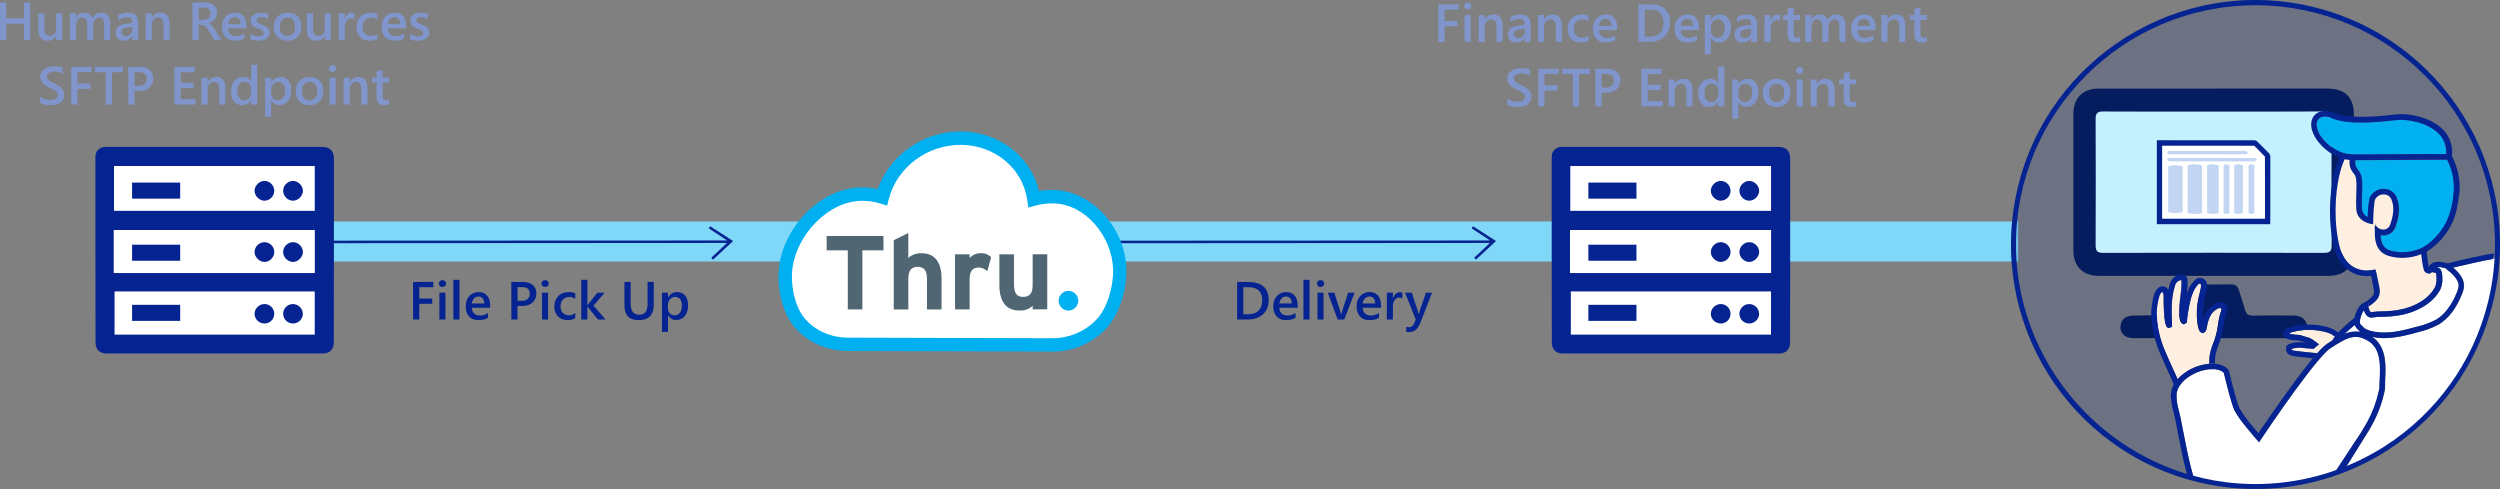 <?xml version="1.0" encoding="UTF-8"?><svg id="b" xmlns="http://www.w3.org/2000/svg" viewBox="0 0 838.44 163.99"><rect x="0" y="0" width="838.44" height="163.99" fill="#808080" stroke="none"/><defs><style>.d{fill:#7f95cc;}.e{fill:#c5f1ff;}.f{fill:#fff;}.g{fill:#506672;}.h{opacity:.15;}.h,.i{fill:#062491;}.j{fill:#ffefe1;}.k{fill:#00b0f0;}.l{fill:#c2d5f2;}.m{fill:#80d8f8;}.n{fill:#051c5e;}</style></defs><g id="c"><path class="m" d="M64.4,74.28v13.43h612.45v-13.43s-610.8,0-612.45,0Z"/><polygon class="i" points="245.08 81.57 245.87 80.84 238.16 75.87 237.7 76.59 243.87 80.65 76.12 80.72 76.12 81.58 243.8 81.48 238.53 86.46 239.12 87.09 245.07 81.58 245.08 81.58 245.08 81.57"/><polygon class="i" points="500.94 81.57 501.73 80.84 494.02 75.87 493.56 76.59 499.73 80.65 367.25 80.72 367.25 81.58 499.66 81.48 494.4 86.46 494.98 87.09 500.93 81.58 500.94 81.58 500.94 81.57"/><path class="i" d="M111.98,53.19c0-2.68-1.35-3.93-4.02-3.93-13.41,0-61.72-.01-72.47,0-2.08,0-3.49,1.34-3.49,3.37h0c-.01,9.06,0,55.47.04,62.24.01,2.37,1.39,3.68,3.74,3.68,12.1,0,60.39,0,72.43,0,2.35,0,3.73-1.31,3.74-3.68.04-6.77.05-55.88.04-61.68Z"/><rect class="f" x="38.24" y="55.68" width="67.32" height="15.03"/><rect class="f" x="38.42" y="97.74" width="67.13" height="14.48"/><rect class="f" x="38.14" y="77.14" width="67.44" height="14.43"/><path class="i" d="M94.96,84.5c-.01,1.77,1.51,3.32,3.28,3.35,1.68.03,3.34-1.62,3.35-3.32,0-1.77-1.54-3.31-3.31-3.31-1.79,0-3.31,1.49-3.32,3.28Z"/><path class="i" d="M88.68,81.22c-1.77,0-3.33,1.57-3.31,3.34.02,1.66,1.63,3.27,3.28,3.29,1.77.02,3.33-1.53,3.34-3.31,0-1.83-1.47-3.31-3.3-3.32h0Z"/><path class="i" d="M98.16,101.97c-1.76.03-3.2,1.5-3.2,3.26,0,1.86,1.54,3.32,3.45,3.26,1.74-.05,3.23-1.62,3.16-3.31-.08-1.82-1.58-3.24-3.42-3.21h0Z"/><path class="i" d="M88.66,108.5c1.84.02,3.33-1.43,3.32-3.26,0-1.79-1.42-3.23-3.18-3.27-1.87-.04-3.45,1.49-3.43,3.32.02,1.73,1.51,3.18,3.29,3.2Z"/><path class="i" d="M94.96,63.98c0,1.77,1.54,3.33,3.29,3.33s3.33-1.61,3.34-3.32c0-1.71-1.59-3.31-3.32-3.32-1.76-.01-3.3,1.53-3.3,3.31Z"/><path class="i" d="M85.37,64c0,1.66,1.58,3.28,3.24,3.31,1.8.04,3.34-1.45,3.37-3.27.03-1.81-1.44-3.34-3.26-3.37-1.72-.03-3.35,1.59-3.35,3.32Z"/><rect class="i" x="44.3" y="61.23" width="16.13" height="5.39"/><rect class="i" x="44.3" y="82.06" width="16.13" height="5.39"/><rect class="i" x="44.3" y="102.23" width="16.13" height="5.39"/><path class="k" d="M352.97,117.91h-.07l-68.45-.19c-7.17-.02-13.54-2.84-17.94-7.95-4.34-5.03-6.17-13.93-5.16-20.82,1.98-13.5,14.36-26.28,28.12-26.09,1.67.02,3.31.2,4.91.54,3.97-11.38,15.24-19.32,27.73-19.32.17,0,.35,0,.52,0h0c12.58.22,23.07,8.49,25.84,19.99,1.54-.27,3.1-.4,4.66-.37,13.4.18,24.22,13.1,24.63,26.42.21,6.74-2.27,15.45-6.97,20.29-4.7,4.84-11.04,7.5-17.85,7.5Z"/><path class="f" d="M289.15,67.35c-11.29,0-21.72,11.22-23.34,22.26-.82,5.58.64,13.21,4.12,17.24,3.54,4.1,8.7,6.37,14.55,6.39l68.44.19c5.5.03,10.82-2.17,14.69-6.14,3.85-3.95,5.87-11.51,5.7-17.02-.34-10.92-9.22-21.93-20.21-22.07-1.94-.03-3.88.22-5.77.74l-2.46.68-.36-2.53c-1.5-10.53-10.72-18.32-21.93-18.51h0c-11.39-.2-21.71,7.41-24.48,18.1l-.59,2.28-2.25-.7c-1.86-.58-3.83-.88-5.83-.91-.09,0-.19,0-.28,0Z"/><polygon class="g" points="277.25 79.14 277.25 83.96 284.33 83.96 284.33 103.77 289.22 103.77 289.22 83.96 296.29 83.96 296.29 79.14 277.25 79.14"/><path class="g" d="M310.89,103.77v-9.99c0-1.64-.27-2.77-.8-3.38-.54-.61-1.31-.91-2.31-.91s-1.78.3-2.33.9c-.55.6-.82,1.7-.82,3.29v10.1h-4.89v-23.22l4.89-2.43v8.41c.42-.45,1-.83,1.74-1.14.74-.32,1.6-.48,2.59-.48,2.35,0,4.07.76,5.17,2.27,1.1,1.51,1.65,3.57,1.65,6.18v10.41h-4.89Z"/><path class="g" d="M331.13,90.96c-.4-.36-.83-.66-1.3-.89-.47-.23-.97-.35-1.51-.35-.47,0-.9.06-1.28.18-.39.12-.72.33-.99.64-.27.31-.48.72-.63,1.23-.15.52-.23,1.18-.23,1.98v10.02h-4.89v-18.47h4.89v1.22c.42-.44.94-.82,1.57-1.14.62-.31,1.37-.47,2.23-.47.8,0,1.48.14,2.06.41.57.27,1.03.57,1.35.9l-1.27,4.75h0Z"/><path class="g" d="M346.33,103.77v-1.23c-.42.45-1,.83-1.74,1.14-.74.32-1.6.47-2.59.47-2.37,0-4.1-.76-5.19-2.27-1.09-1.51-1.64-3.57-1.64-6.18v-10.41h4.89v9.99c0,.82.07,1.51.21,2.06.14.55.34.99.6,1.32.26.33.58.56.98.7.4.14.84.21,1.33.21,1,0,1.78-.3,2.33-.9.55-.6.82-1.7.82-3.29v-10.1h4.89v18.47h-4.89,0Z"/><path class="k" d="M361.37,102.12c-.18.4-.42.75-.72,1.06-.3.3-.66.55-1.05.72-.4.18-.82.26-1.27.26s-.87-.09-1.27-.26c-.4-.18-.75-.42-1.06-.72-.31-.31-.55-.66-.72-1.06-.18-.4-.26-.82-.26-1.27s.09-.87.26-1.27c.17-.4.42-.75.72-1.06.31-.3.66-.55,1.06-.72.4-.18.82-.26,1.27-.26s.87.09,1.27.26c.4.18.75.42,1.05.72.31.31.55.66.72,1.06.18.4.26.82.26,1.27s-.09.87-.26,1.27"/><path class="i" d="M600.38,53.19c0-2.68-1.35-3.93-4.02-3.93-13.41,0-61.72-.01-72.47,0-2.08,0-3.49,1.34-3.49,3.37h0c-.01,9.06,0,55.47.04,62.24.01,2.37,1.39,3.68,3.74,3.68,12.1,0,60.39,0,72.43,0,2.35,0,3.73-1.31,3.74-3.68.04-6.77.05-55.88.04-61.68Z"/><rect class="f" x="526.64" y="55.68" width="67.32" height="15.03"/><rect class="f" x="526.82" y="97.74" width="67.13" height="14.48"/><rect class="f" x="526.54" y="77.14" width="67.44" height="14.43"/><path class="i" d="M583.36,84.5c-.01,1.77,1.51,3.32,3.28,3.35,1.68.03,3.34-1.62,3.35-3.32,0-1.77-1.54-3.31-3.31-3.31-1.79,0-3.31,1.49-3.32,3.28Z"/><path class="i" d="M577.08,81.22c-1.77,0-3.33,1.57-3.31,3.34.02,1.66,1.63,3.27,3.28,3.29,1.77.02,3.33-1.53,3.34-3.31,0-1.83-1.47-3.31-3.3-3.32h0Z"/><path class="i" d="M586.56,101.97c-1.76.03-3.2,1.5-3.2,3.26,0,1.86,1.54,3.32,3.45,3.26,1.74-.05,3.23-1.62,3.16-3.31-.08-1.82-1.58-3.24-3.42-3.21h0Z"/><path class="i" d="M577.06,108.5c1.84.02,3.33-1.43,3.32-3.26,0-1.79-1.42-3.23-3.18-3.27-1.87-.04-3.45,1.49-3.43,3.32.02,1.73,1.51,3.18,3.29,3.2Z"/><path class="i" d="M583.36,63.98c0,1.77,1.54,3.33,3.29,3.33s3.33-1.61,3.34-3.32c0-1.71-1.59-3.31-3.32-3.32-1.76-.01-3.3,1.53-3.3,3.31Z"/><path class="i" d="M573.77,64c0,1.66,1.58,3.28,3.24,3.31,1.8.04,3.34-1.45,3.37-3.27.03-1.81-1.44-3.34-3.26-3.37-1.72-.03-3.35,1.59-3.35,3.32Z"/><rect class="i" x="532.7" y="61.23" width="16.13" height="5.39"/><rect class="i" x="532.7" y="82.06" width="16.13" height="5.39"/><rect class="i" x="532.7" y="102.23" width="16.13" height="5.39"/><path class="h" d="M754.77,163.97c-5.64-.12-11.26-.81-16.75-2.08-44.12-10.18-71.64-54.19-61.46-98.31,10.18-44.12,54.19-71.64,98.31-61.46,44.12,10.18,71.64,54.19,61.46,98.31-.12.53-.24,1.04-.38,1.55-5.05,20.25-17.66,37.79-35.24,49.03-1.1.71-2.14,1.35-3.17,1.94l-.1.06c-12.49,7.21-26.65,11-41.07,10.98-.54,0-1.07,0-1.6-.02Z"/><path class="n" d="M742.36,113.41c-8.96,0-17.93.01-26.89,0-3.07,0-4.82-2-4.2-4.68.43-1.86,1.9-2.9,4.31-2.91,4.37-.03,8.75-.14,13.12.05,2.12.09,2.98-.69,3.44-2.62.49-2.05,1.28-4.02,1.89-6.04.39-1.31,1.19-1.86,2.57-1.84,3.86.05,7.73.06,11.59,0,1.5-.03,2.28.62,2.69,1.99.65,2.16,1.47,4.27,2.03,6.45.4,1.52,1.12,2.08,2.73,2.04,4.59-.11,9.18-.07,13.77-.02,2.86.03,4.55,1.82,4.26,4.34-.25,2.11-1.75,3.24-4.41,3.25-8.96.01-17.93,0-26.89,0h0Z"/><path class="n" d="M742.6,29.7c12.61,0,25.21,0,37.82,0,6.12,0,9.01,2.86,9.01,8.9,0,15.16,0,30.31,0,45.47,0,5.33-3.06,8.43-8.37,8.44-25.8.01-51.59.02-77.39,0-5.11,0-8.3-3.24-8.3-8.34-.01-15.38-.01-30.75,0-46.13,0-5.1,3.2-8.32,8.32-8.33,12.97-.02,25.94,0,38.91,0Z"/><path class="e" d="M742.48,37.43c-12.38,0-24.77.03-37.15-.04-1.91-.01-2.52.6-2.51,2.51.06,14.13.06,28.26,0,42.39,0,1.89.57,2.52,2.5,2.52,24.69-.05,49.39-.06,74.08,0,2.05,0,2.59-.65,2.58-2.63-.07-14.06-.08-28.12,0-42.17.01-2.2-.79-2.65-2.8-2.63-12.24.08-24.47.04-36.71.04h0Z"/><path class="i" d="M756.21,47.05h0c.26,0,.57.15.74.33,1.31,1.28,2.59,2.6,3.9,3.89.41.39.57.79.57,1.34-.02,7.36-.02,14.71-.02,22.07,0,.17-.04.35-.06.51h-37.99v-28.12c.15-.02.26-.04.37-.04,4.93,0,29.17.01,32.48.02Z"/><path class="f" d="M759.6,52.53c.04,4.8.02,20.83.02,20.83h-34.49v-24.49h30.84c.73.56,2.61,2.7,3.63,3.67Z"/><path class="l" d="M745.74,66.3c0,1.56,0,3.13,0,4.69,0,.16-.09.35.06.47.18.15.57.32.88.32.32,0,.73-.16.92-.3.16-.12.07-.31.07-.46,0-3.18,0-11.98,0-15.17,0-.14.1-.31-.04-.41-.24-.15-.62-.33-.97-.35-.27-.01-.69.18-.87.33-.15.12-.05.31-.05.47,0,1.6,0,8.82,0,10.42h0Z"/><path class="l" d="M749.3,66.3c0,1.56,0,3.13,0,4.69,0,.16-.13.35.1.47.27.15.86.32,1.32.32.47,0,1.09-.16,1.39-.3.24-.12.1-.31.1-.46,0-3.18,0-11.98,0-15.17,0-.14.15-.31-.06-.41-.36-.15-.93-.33-1.46-.35-.41-.01-1.03.18-1.3.33-.22.12-.08.31-.08.47,0,1.6,0,8.82,0,10.42h0Z"/><path class="l" d="M754.12,66.3c0,1.56,0,3.13,0,4.69,0,.16-.09.35.06.47.18.15.57.32.88.32.32,0,.73-.16.92-.3.16-.12.07-.31.07-.46,0-3.18,0-11.98,0-15.17,0-.14.1-.31-.04-.41-.24-.15-.62-.33-.97-.35-.27-.01-.69.18-.87.33-.15.12-.05.31-.05.47,0,1.6,0,8.82,0,10.42h0Z"/><path class="l" d="M727.16,66.19c0,1.5,0,3.01,0,4.51,0,.15-.22.33.16.45.46.14,1.44.31,2.2.31.79,0,1.82-.16,2.31-.29.39-.11.17-.3.17-.45,0-3.06,0-11.53,0-14.59,0-.13.25-.3-.1-.39-.59-.15-1.55-.32-2.43-.34-.68-.01-1.72.18-2.17.32-.37.12-.13.3-.13.45,0,1.54,0,8.48,0,10.02h0Z"/><path class="l" d="M733.68,66.3c0,1.56,0,3.13,0,4.69,0,.16-.22.35.16.47.46.15,1.44.32,2.2.32.79,0,1.82-.16,2.31-.3.39-.12.17-.31.17-.46,0-3.18,0-11.98,0-15.17,0-.14.25-.31-.1-.41-.59-.15-1.55-.33-2.43-.35-.68-.01-1.72.18-2.17.33-.37.12-.13.31-.13.47,0,1.6,0,8.82,0,10.42h0Z"/><path class="l" d="M740.22,66.3c0,1.56,0,3.13,0,4.69,0,.16-.18.35.13.47.36.15,1.15.32,1.76.32.63,0,1.46-.16,1.85-.3.32-.12.13-.31.13-.46,0-3.18,0-11.98,0-15.17,0-.14.2-.31-.08-.41-.48-.15-1.24-.33-1.95-.35-.54-.01-1.37.18-1.73.33-.3.12-.1.31-.11.47,0,1.6,0,8.82,0,10.42h0Z"/><path class="l" d="M746.98,54.12c2.81,0,5.62,0,8.42,0,.28,0,.62.05.84-.04.26-.11.57-.34.58-.52,0-.19-.29-.43-.55-.54-.21-.09-.55-.04-.84-.04-5.72,0-21.53,0-27.26,0-.25,0-.56-.06-.73.02-.28.14-.6.36-.63.57-.02.16.33.4.59.51.22.09.55.03.84.03,2.88,0,15.85,0,18.73,0h0Z"/><path class="l" d="M744.97,51.75c2.53,0,5.05,0,7.58,0,.26,0,.56.05.75-.04.23-.11.52-.34.52-.52,0-.19-.26-.43-.49-.54-.19-.09-.5-.04-.75-.04-5.15,0-19.38,0-24.53,0-.22,0-.51-.06-.66.02-.25.14-.54.36-.57.57-.02.16.3.4.53.51.2.09.5.03.76.03,2.59,0,14.26,0,16.85,0h0Z"/><path class="j" d="M745.11,103.57c-.04.19-.15.51-.24.82-.04.12-.07.24-.12.39-.07.21-.14.45-.22.71-.05.19-.1.38-.15.57-.1.36-.17.71-.24,1.07-.07.39-.14.78-.21,1.18-.02.16-.04.33-.07.49-.01.12-.04.24-.05.36h0c0,.07-.02.14-.03.21,0,.03-.01.07-.01.1-.07.44-.15.87-.24,1.33h0s-.01.07-.02.11c-.02.1-.04.19-.06.29,0,.04-.02.1-.03.15-.06.25-.12.51-.19.78-.02.1-.05.2-.08.3-.02.09-.04.18-.07.27,0,.02-.01.05-.01.07-.02.06-.04.12-.06.18-.01.07-.04.13-.06.2-.04.13-.08.24-.13.37h0c-.02.06-.04.12-.06.17-.06.19-.13.37-.2.56-.23.59-.43,1.13-.61,1.63-.02.04-.03.07-.04.11-.04.11-.08.22-.12.33-.02.05-.03.09-.04.14-.16.44-.28.84-.39,1.25h0c-.02.08-.04.16-.06.23-.22.89-.34,1.81-.38,2.72v.1c0,.07,0,.16,0,.24v.15c0,.25,0,.5,0,.78v.08c-.1,0-.19.01-.3.03-.06,0-.12.01-.19.02-.15.01-.3.04-.47.07-.22.03-.45.07-.69.12-.05,0-.11.02-.16.03-.39.08-.78.17-1.19.28-.99.27-1.95.65-2.87,1.11-.03.01-.05.03-.08.04h0c-.08.04-.16.08-.24.13-.06.03-.11.06-.16.09-.12.06-.24.13-.35.19-.06.03-.12.07-.18.1-.13.07-.25.14-.36.23-.87.53-1.69,1.15-2.44,1.85-.02.02-.04.04-.06.06-.06.05-.12.11-.18.17-.04.04-.07.07-.11.11-.09.08-.17.17-.25.27-.04.03-.08.07-.11.12-.08.09-.16.18-.24.27l-.04-.11s-.03-.07-.04-.1c-.03-.07-.06-.14-.09-.21,0-.02-.02-.05-.03-.07,0-.01-.01-.04-.02-.05-.02-.04-.04-.09-.05-.13-.19-.41-.36-.8-.53-1.19-.04-.09-.08-.17-.12-.26h0c-.19-.44-.39-.87-.6-1.33-.01-.04-.04-.08-.05-.12,0,0,0-.02-.01-.03-.03-.07-.06-.13-.1-.21-.01-.03-.02-.06-.04-.09-.29-.63-.6-1.31-.96-2.1-.03-.07-.06-.13-.09-.21-.07-.15-.13-.3-.21-.46-.01-.03-.03-.07-.04-.1-.03-.07-.06-.14-.09-.21,0-.02-.02-.05-.03-.07-.17-.38-.35-.78-.53-1.21h0s-.01-.04-.02-.05c-.02-.06-.05-.12-.08-.19h0c-.09-.22-.19-.44-.29-.67-.06-.14-.12-.28-.19-.43-.06-.14-.12-.29-.18-.43-.06-.13-.12-.27-.17-.41-.05-.13-.1-.24-.14-.37-.07-.17-.13-.33-.19-.5-.12-.3-.22-.59-.32-.89-1.11-3.16-1.71-6.48-1.79-9.83,0-.19,0-.38,0-.57,0-.16,0-.32.02-.47,0-.21.02-.43.04-.63.01-.14.03-.27.04-.41.03-.26.07-.5.1-.74.58-4.09,1.44-4.46,1.53-4.49.03,0,.19-.05.24-.01.29.5.42,1.08.35,1.65,0,.02,0,.67.01,1.64h0c0,.33.01.67.03,1.05,0,.19,0,.39.02.59,0,.15,0,.3.01.45,0,.19.01.36.03.56h0c.13,2.49.43,5.23,1.07,5.8.01.01.03.03.04.04l.4.29,1.21-.38-.03-.71s-.16-3.96-.07-6.52c0-.12,0-.24.01-.35,0-.09,0-.17.01-.26,0-.16.02-.32.04-.47,0-.21.03-.42.05-.64.04-.39.09-.77.15-1.15h0c0-.1.02-.18.04-.27.04-.32.1-.64.16-.95.05-.31.12-.62.19-.93.15-.65.33-1.29.54-1.92.26-.66.79-1.18,1.46-1.41.2-.1.43-.12.64-.07.03,1.3-.03,2.61-.19,3.9-.02.19-.04.4-.07.61-.05.5-.12,1.04-.19,1.67-.03.21-.05.42-.08.64-.02.2-.04.41-.07.63,0,.06-.76,6.14.84,7.06l.53.31.98-.62.04-.44c.24-2.52.67-5.01,1.3-7.46.94-3.38,2.01-4.44,2.6-5.02.17-.15.4-.19.61-.12.22.1.31.53.24,1.11-.11.77-.27,1.53-.48,2.28-.66,2.33-.97,4.75-.9,7.17.04.99.1,1.81.19,2.5.04.37.1.7.15.98.07.37.15.67.22.93.06.22.14.43.24.64.11.31.32.57.61.73.04.02.08.04.11.05l.14.06.36.14.07.03.06-.04.3-.23.25-.19c.22-.21.37-.48.44-.78.1-.32.17-.66.22-.99.01-.07.02-.14.04-.21.05-.28.11-.6.19-.95.11-.44.24-.87.39-1.3.1-.27.21-.55.35-.84.1-.22.22-.43.34-.63.59-1.01,1.5-1.79,2.58-2.24.21-.09.45-.1.67-.03.1.06.23.13.34.2.02.01.04.02.06.04Z"/><path class="j" d="M783.15,112.88c-.04.05-.07.1-.11.16-.13.19-.26.37-.37.56-.12.19-.23.36-.33.55-.09.06-.17.11-.25.16-.1.07-.2.13-.3.19-.36.23-.73.46-1.09.69-.8.55-1.53,1.19-2.18,1.9-.07.07-.13.13-.19.2-.36.38-.75.79-1.15,1.24l-.67-.13h-.07s0-.01,0-.01h-.09s-.58-.07-1.4-.15c-.04,0-.08-.01-.13-.01-.47-.05-1-.1-1.56-.16-.51-.06-1.04-.11-1.56-.18-.88-.1-1.7-.19-2.29-.28-.31-.01-.6-.13-.82-.34-.02-.03-.03-.06-.04-.09-.02-.05-.02-.1-.02-.16,0,0,.02,0,.04-.01.1-.04.19-.07.3-.1h0s.07-.02.11-.03h0c.56-.13,1.13-.22,1.7-.26.06,0,.12,0,.19-.01h0c.16,0,.3-.01.41-.01.06,0,.11,0,.17,0,.02,0,.04,0,.06,0,.24.05,1.13.13,2.06.21.58.04,1.17.09,1.63.13.13,0,.24.01.35.02l.36.02,1.86-1.51h-.01s-.82-.6-.82-.6l-1.07-.77-.18-.13-.4-.29h0c-.07-.02-.14-.04-.21-.07-.07-.02-.13-.05-.19-.09l-.41-.23h-.02s-.94-.28-.94-.28h0l-.32-.1-1.57-.45-.14-.04h0l-.29-.08-.19-.02s-.05,0-.07,0h-.08c-.07,0-.14,0-.21-.02h-.02c-.26,0-.5-.01-.73-.03h0c-.13,0-.26-.02-.39-.04-.51-.04-1.01-.12-1.5-.27-.07-.02-.14-.05-.21-.08h.01s.03-.06.05-.07c.15-.14.34-.25.54-.31.05-.02.11-.04.16-.06.07-.02.14-.04.21-.06.02,0,.05-.01.07-.02,0,0,.01,0,.02,0,1.63-.45,3.32-.7,5.01-.73h.09c.33,0,.65,0,.98,0h0c.12,0,.23,0,.34.01.17,0,.35.01.52.04h0c.05,0,.11,0,.16,0,.54.04,1.09.11,1.62.19.79.12,1.57.28,2.34.48.02,0,.04,0,.06.01.02,0,.03,0,.05,0h0c.07.03.14.05.21.07.05,0,.09.02.14.04.4.12.78.27,1.16.44.06.02.12.06.19.09.21.12.46.27.72.44.03.02.06.04.1.06.04.03.08.06.13.08.09.06.19.12.27.17.03.02.06.04.1.06l.11.07Z"/><path class="i" d="M747.01,103.47h0c-.03.42-.12.82-.25,1.21-.02.09-.05.19-.08.28-.08.26-.17.56-.28.91-.01.05-.03.1-.04.15-.1.36-.19.72-.26,1.09-.01.02-.02.05-.02.08-.02.1-.04.19-.06.29-.05.27-.1.54-.15.81h0c-.04.27-.08.53-.13.8,0,.02,0,.04,0,.06,0,.03-.01.06-.01.1-.01.08-.03.16-.04.25,0,.04-.01.1-.02.15-.06.38-.13.78-.2,1.18-.02.09-.04.19-.05.28-.17.86-.38,1.7-.64,2.53,0,.03-.02.05-.03.07h0c-.02.08-.04.16-.07.23h0c-.01.06-.03.11-.05.16-.09.26-.19.53-.29.81-.14.38-.27.73-.4,1.06-.04.11-.08.22-.12.33-.19.52-.35.98-.47,1.43-.01.03-.02.05-.02.08-.03.07-.05.15-.07.22l-.04.16c-.03.12-.06.23-.08.34l-.04.18c-.06.27-.1.55-.15.84,0,.03,0,.07-.01.1,0,.09-.02.18-.03.27,0,.04,0,.09-.01.13-.02.29-.04.58-.05.9v.04c0,.09,0,.18,0,.27,0,.2,0,.4,0,.61v.09c-.32-.02-.63-.03-.95-.01-.19,0-.38,0-.58.02h0l-.28.02h0s-.05,0-.08,0v-.08c0-.27,0-.53,0-.78v-.15c0-.08,0-.16,0-.24v-.1c.03-.92.16-1.83.38-2.72.02-.07.04-.15.06-.22h0c.1-.41.23-.82.39-1.26.01-.05.03-.09.04-.14.04-.11.07-.22.12-.33,0-.04.02-.08.04-.11.18-.5.38-1.04.61-1.63.07-.19.14-.38.2-.56.02-.05.04-.11.06-.16h0c.04-.13.09-.25.13-.38.02-.07.04-.13.06-.2.02-.06.04-.12.06-.18,0-.03,0-.05.01-.07.03-.1.05-.19.07-.27.03-.1.06-.2.08-.3.07-.27.13-.53.19-.78,0-.05.02-.1.03-.15.02-.1.04-.19.06-.29,0-.04.01-.07.02-.1h0c.09-.46.16-.9.24-1.33,0-.03,0-.07.01-.1,0-.07.02-.14.03-.21h0c.01-.12.04-.24.05-.36.03-.16.05-.33.07-.49.07-.4.13-.78.21-1.18.07-.36.14-.71.24-1.07.04-.19.1-.38.15-.57.08-.26.16-.5.22-.71.04-.14.08-.27.12-.39.1-.31.2-.63.24-.82-.02-.01-.04-.02-.06-.04-.11-.07-.24-.14-.34-.2-.22-.07-.46-.06-.67.03-1.08.45-1.98,1.24-2.58,2.24-.12.2-.24.41-.34.63-.13.29-.25.57-.35.84-.15.42-.29.86-.39,1.3-.08.35-.14.67-.19.95-.01.07-.02.15-.04.21-.05.34-.12.67-.22.99-.07.3-.23.56-.44.78l-.25.19-.3.23-.06.04-.07-.03-.36-.14-.14-.06s-.07-.03-.11-.05c-.28-.16-.5-.42-.61-.73-.1-.2-.18-.42-.24-.64-.07-.26-.15-.56-.22-.93-.05-.29-.1-.61-.15-.98-.08-.68-.15-1.5-.19-2.5-.07-2.42.24-4.84.9-7.17.21-.75.37-1.51.48-2.28.07-.58-.02-1.01-.24-1.11-.21-.07-.45-.03-.61.12-.58.58-1.66,1.64-2.6,5.02-.63,2.45-1.06,4.95-1.3,7.46l-.04.44-.98.62-.53-.31c-1.59-.92-.84-7-.84-7.06.03-.21.05-.43.07-.63.03-.22.05-.44.08-.64.07-.62.13-1.17.19-1.67.02-.21.04-.42.07-.61.15-1.29.21-2.6.19-3.9-.22-.05-.44-.03-.64.07-.67.24-1.2.75-1.46,1.41-.21.63-.39,1.27-.54,1.92-.07.3-.14.61-.19.93-.07.31-.12.63-.16.95-.01.09-.03.17-.04.26h0c-.06.39-.11.77-.15,1.16-.02.21-.04.42-.05.64-.01.16-.03.32-.04.47,0,.09,0,.17-.01.26,0,.11,0,.23-.01.35-.09,2.56.07,6.49.07,6.52l.03.71-1.21.38-.4-.29s-.03-.02-.04-.04c-.64-.57-.94-3.31-1.07-5.79h0c-.01-.2-.02-.38-.03-.56,0-.16-.01-.3-.01-.45-.01-.2-.01-.4-.02-.59-.01-.38-.02-.73-.03-1.04h0c-.01-.97-.01-1.62-.01-1.64.07-.57-.05-1.15-.35-1.65-.05-.04-.21,0-.24.01-.1.03-.95.4-1.53,4.49-.04.24-.07.48-.1.74-.01.13-.03.27-.04.41-.02.2-.04.41-.04.63-.01.16-.01.32-.02.47,0,.19,0,.38,0,.57.08,3.35.68,6.66,1.79,9.83.1.3.2.59.32.89.05.17.12.33.19.5.04.13.09.24.14.37.05.13.11.27.17.41.06.14.12.29.18.43.07.15.13.29.19.43.1.23.2.44.29.66h0c.03.07.06.13.08.19,0,.01.01.04.02.05h0c.19.43.36.84.53,1.21,0,.02.02.05.03.07.03.07.06.14.09.21.01.03.03.07.04.1.07.16.14.31.21.46.03.07.06.14.09.21.36.79.67,1.47.96,2.1.01.03.02.06.04.09.04.07.07.14.1.21,0,0,0,.02.01.03.01.04.04.08.05.12.21.46.41.89.6,1.32h0c.04.1.08.18.12.27.18.39.35.78.53,1.19.01.04.03.08.05.13,0,.01.01.04.02.05,0,.02.02.05.03.07.03.07.06.14.09.21.01.03.03.07.04.1l.04.11c-.1.11-.19.22-.28.34-.1.13-.19.25-.28.39,0,0,0,0,0,0h0s-.06.08-.1.13t0,.01h0c-.09.13-.17.26-.25.39,0,0-.01.01-.01.02-.04.06-.08.13-.12.19-.07.13-.15.25-.21.39-.07-.18-.15-.36-.22-.53-.07-.16-.14-.32-.21-.49-.01-.03-.03-.06-.04-.1-.03-.07-.06-.13-.09-.21-.01-.02-.02-.05-.03-.07-.04-.08-.07-.17-.11-.25-.29-.67-.58-1.3-.87-1.96-.03-.07-.06-.14-.09-.21-.08-.17-.16-.34-.24-.52l-.04-.11c-.03-.07-.06-.13-.09-.19,0,0,0-.02-.01-.03l-.02-.04c-.09-.21-.19-.41-.29-.64h0c-.04-.1-.08-.18-.13-.27-.07-.17-.16-.35-.24-.53-.05-.09-.09-.18-.12-.27h0s0-.01,0-.01c-.05-.1-.1-.21-.15-.32-.01-.04-.03-.08-.05-.11-.1-.22-.2-.46-.31-.7-.01-.03-.03-.07-.04-.1-.03-.07-.06-.13-.09-.21-.01-.02-.02-.05-.04-.07-.18-.4-.36-.83-.57-1.29h0c-.03-.07-.05-.13-.08-.2-.03-.07-.06-.14-.1-.21-.06-.15-.13-.3-.19-.45-.08-.19-.17-.39-.26-.6-.04-.08-.07-.17-.1-.25-.06-.13-.11-.25-.16-.38-.04-.12-.1-.24-.14-.36-.07-.17-.13-.34-.19-.51-.12-.3-.22-.59-.33-.89-1.11-3.14-1.78-6.41-1.98-9.74,0-.19-.01-.36-.01-.54-.01-.16-.01-.31-.01-.47,0-.21,0-.41,0-.6,0-.38.02-.75.05-1.1.01-.23.04-.45.07-.67.4-3.26,1.04-5.26,2-6.21.25-.27.56-.47.91-.58.02-.01.05-.02.07-.03.65-.22,1.37-.12,1.93.29.29.22.52.51.67.84.05-.24.11-.49.17-.72.15-.6.32-1.17.5-1.7.61-1.74,2.29-2.87,4.13-2.76,1,.14,1.73,1.01,1.69,2.02.02,1.45-.06,2.89-.24,4.32.5-1.7,1.42-3.25,2.67-4.51.75-.72,1.86-.91,2.8-.48.47.23,1.54.98,1.3,3.04-.12.85-.29,1.69-.52,2.52-.62,2.15-.91,4.39-.86,6.63.02.53.05,1,.09,1.42.17-.56.39-1.1.64-1.63.8-1.77,2.25-3.16,4.06-3.88.72-.27,1.51-.22,2.19.13.43.21.81.5,1.11.87.2.26.29.59.25.92Z"/><path class="i" d="M784.35,111.44c-.06.06-.11.12-.17.18-.07.08-.16.16-.22.25-.01,0-.02.01-.02.03-.06.06-.12.13-.18.2-.01.01-.03.04-.04.05-.19.22-.37.44-.53.68-.01.01-.02.04-.04.05l-.11-.07s-.07-.04-.1-.06c-.09-.05-.19-.11-.27-.17-.04-.02-.09-.05-.13-.08-.03-.02-.07-.04-.1-.06-.26-.16-.5-.32-.72-.44-.07-.03-.13-.07-.19-.09-.38-.17-.77-.32-1.16-.44-.05-.02-.09-.03-.14-.04-.07-.02-.14-.04-.21-.07h0s-.04,0-.05,0c-.02,0-.04-.01-.06-.01-.77-.2-1.55-.36-2.34-.48-.53-.08-1.08-.15-1.62-.19-.05,0-.11,0-.16,0h0c-.17-.02-.35-.03-.52-.04-.11,0-.22,0-.34-.01h0c-.33,0-.65,0-.98,0h-.09c-1.69.03-3.38.28-5.01.73,0,0-.01,0-.02,0-.02,0-.05.01-.07.02-.07.01-.14.04-.21.06-.05.02-.11.04-.16.06-.2.06-.39.17-.54.31-.02.02-.04.04-.05.06h-.01c.07.05.14.07.21.1.49.14.99.23,1.5.27.13.01.25.03.39.04h0c.23.01.47.03.73.03h.02c.07.01.14.02.21.02h.08s.05,0,.07,0l.19.02.29.08h0l.14.04,1.57.45.32.1h0l.94.27h.01s0,0,0,0l.41.23c.06.04.12.07.19.09.07.02.14.04.21.06h0s.4.3.4.3l.18.13,1.07.77.82.59h.01s-1.86,1.52-1.86,1.52l-.36-.02c-.1,0-.22-.01-.35-.02-.46-.04-1.05-.08-1.63-.13-.93-.07-1.82-.16-2.06-.21-.02,0-.04,0-.06,0-.06,0-.11,0-.17,0-.11,0-.25,0-.41.01h0c-.06,0-.12.01-.19.01-.57.04-1.14.13-1.7.26h0s-.08.02-.11.03h0c-.1.02-.2.06-.3.1-.01,0-.03,0-.04.01,0,.05,0,.11.02.16,0,.03.02.06.04.09.22.21.52.33.82.34.58.09,1.41.19,2.29.28.51.07,1.04.12,1.56.18.56.06,1.1.11,1.56.16.04,0,.08,0,.13.01.82.08,1.38.13,1.4.13h.09s0,.01,0,.01h.07s.67.15.67.15c-.23.26-.46.53-.7.81-.01.01-.03.04-.04.05-.04.04-.07.08-.1.12-.19.21-.37.44-.56.66-.12,0-.26-.02-.42-.04-.1-.01-.22-.02-.35-.04-.36-.04-.77-.07-1.21-.13-.5-.04-1.04-.1-1.57-.16-.04,0-.08,0-.13-.01-.53-.05-1.06-.11-1.55-.17-.53-.07-1.01-.13-1.4-.19-.03,0-.07-.01-.1-.02-.52-.07-1.02-.26-1.45-.56-.03-.02-.06-.05-.09-.07-.06-.05-.12-.1-.17-.16-.03-.01-.05-.03-.06-.06-.09-.09-.18-.19-.24-.3-.26-.41-.38-.89-.35-1.37,0-.06.01-.13.02-.19,0-.03,0-.05,0-.07.02-.36.19-.7.47-.93.03-.03.07-.06.1-.08.39-.26.82-.44,1.27-.53.03-.01.07-.02.1-.03l.2-.04c.24-.05.49-.1.74-.13h0c.31-.04.61-.07.9-.1.1,0,.2-.01.29-.02.17,0,.31,0,.45,0h.17c.17,0,.34.01.5.04.14.03.7.08,1.47.15h0s.08,0,.13,0l-.1-.03-2.64-.76c-.13,0-.27,0-.4,0h-.17s-.06,0-.1,0c-.41-.01-.82-.05-1.22-.1h0c-.06,0-.11,0-.17-.02h0c-.13-.01-.24-.03-.36-.05l-.11-.02c-1.26-.25-2.04-.7-2.33-1.36,0-.02-.02-.05-.03-.07-.03-.07-.04-.14-.06-.21h0c-.07-.32-.04-.64.09-.93.02-.05.04-.1.07-.14.05-.12.12-.23.2-.33.03-.05.06-.09.1-.13h0c.05-.07.11-.14.18-.21.51-.49,1.14-.82,1.83-.97.03,0,.05-.01.08-.02.07-.02.15-.04.22-.06.04-.01.08-.02.12-.03.04-.01.07-.02.11-.03,1.13-.29,2.29-.48,3.46-.58.05-.01.1-.02.16-.01.05,0,.1-.01.15-.01.04,0,.07,0,.11,0,.9-.07,1.81-.08,2.71-.03.42.02.84.05,1.27.1.14,0,.29.03.43.05h0c.19.01.39.04.58.07h0c.05,0,.1.01.15.02.95.14,1.89.34,2.81.59.1.03.2.06.3.1.46.14.9.31,1.34.5.04.01.07.04.11.05.16.08.32.17.48.27h0c.18.1.36.22.54.34.1.07.21.13.32.2.07.04.13.08.2.13.13.08.27.16.39.22Z"/><path class="f" d="M786.43,157.33c27.21-13.06,48.99-33.53,50.94-70.76-2.76.4-9.21,1.89-13.28,2.86-.43.1-.85.21-1.25.3h0s-.04.02-.06.02c.1.07.2.16.29.25.28.24.55.49.81.75.41.4.78.83,1.12,1.29.02.02.03.04.04.06.11.15.21.29.3.44.62.87.99,1.89,1.07,2.96,0,1.07-.22,2.13-.67,3.1-1.9,4.79-4.51,8.22-7.75,10.16-2.1,1.15-4.35,2-6.68,2.54-3.54.97-7.52,2.07-11.59,2.07h-.64c-1.16-.04-2.31-.17-3.44-.39.34.24.66.48.95.72h0c3.86,3.45,3.6,9.07,3.4,13.59,0,.1,0,.22-.02.32,0,.11,0,.24,0,.35,0,.26-.03.49-.03.75,0,.11,0,.23,0,.34-.02.25-.02.5-.02.74,0,.11,0,.23,0,.34h0s0,.29,0,.29c-.79,4.16-2.22,8.17-4.26,11.89-.12.24-.26.47-.38.69-.3.54-.62,1.07-.93,1.61-.34.57-.68,1.14-1.05,1.69-.34.54-6.5,10.47-6.86,11.01Z"/><path class="f" d="M824.57,95.6c-.02.8-.21,1.6-.55,2.33l-.04.09s0,.03-.01.04h0c-.87,2.31-2.12,4.45-3.69,6.35-.21.25-.44.5-.67.73-.76.79-1.62,1.48-2.56,2.05-1.96,1.05-4.06,1.84-6.23,2.33-2.23.65-4.5,1.19-6.79,1.62h-.01c-1.61.29-3.23.42-4.86.39-2.72-.08-6.79.98-7.67-.29l-.91.37-.66.37c-.47-.26-8.7,2.47-4.13,0,0-.15,5.68-4.24,5.69-4.39.05-.49.15-.97.3-1.44.02-.07.04-.15.07-.22.08-.22.17-.45.27-.67,0-.02.02-.04.03-.06.05-.1.1-.22.17-.35.08-.16.17-.34.27-.51l.07-.11.13-.11c.11.3.24.59.38.88t-.01,0s.02.03.04.04c.01.02.02.03.03.05.12.22.26.43.42.63.39.5.98.79,1.61.79h.16c.39-.02.78-.06,1.17-.13.14-.02.27-.04.41-.06.22-.02.44-.04.64-.05,1.53,0,3.09-.07,4.67-.21,5.72-.47,12.94-3.08,16.1-8.96.56-1.25.79-2.62.67-3.98v-.27c0-.35-.02-.69-.07-1.04,0-.08-.02-.16-.04-.24-.04-.16-.09-.32-.15-.48-.02-.07-.04-.13-.07-.2l-.02-.04c-.04-.1-.08-.19-.12-.28-.05-.11-.11-.21-.19-.3-.08-.1-.18-.18-.3-.25-.02-.02-.05-.03-.07-.04-.18-.1-.37-.18-.57-.24l.14-.08h0c.54-.12,1.11-.07,1.62.13l-.06.04h0s.08,0,.12,0t.01,0h.01l.1.04.13.04.25-.04c.17-.02.47.21.74.44.05.04.1.09.15.13.06.06.13.11.19.17.02.02.04.04.06.05.11.09.22.18.33.26.21.14.4.3.58.47.06.05.11.09.16.15.46.4.88.83,1.26,1.31,0,0,.01,0,0,.01.06.07.12.14.18.22.02.02.04.05.06.07.36.47.66.99.87,1.54.02.05.04.1.05.15.08.24.12.49.14.75Z"/><path class="f" d="M729.97,132.73h0c0,.4.01.8.06,1.19,0,.08,0,.16,0,.25.1.83.25,1.66.44,2.47,0,.03.02.05.03.08,0,.09.04.16.05.24,0,.04.02.08.03.1.06.23.1.46.16.68l.06.23c.01.06.03.13.05.19.12.5.24,1,.35,1.47h0c.03.15.06.29.09.43.03.11.05.23.07.34l.03.09c0,.08.03.16.04.25.02.03.03.07.03.1.04.19.08.38.1.56h0c.06.31.12.63.18.93.07.3.12.61.18.91.03.1.05.23.07.33.07.3.12.61.18.91.05.26.09.49.15.75,0,.05.02.11.03.16.72,3.73,1.47,7.57,2.42,11.28.29,1.2.66,2.42.97,3.53.39,1.31,1.71.62,1.71.62,27,5.88,47.7-3.27,47.7-3.27.49-.64,3.98-8.41,4.46-9.06.43-.6.84-1.2,1.25-1.81.39-.57.76-1.14,1.12-1.72.71-1.15,1.4-2.32,2.05-3.51,1.73-3.16,3-6.55,3.77-10.06.04-.12.07-.25.09-.38.07-.28.12-.55.18-.83v-.36c0-.24,0-.48.02-.74,0-.1,0-.23,0-.34,0-.49.04-1,.06-1.52.2-4.34.42-9.25-2.79-12.1-.77-.64-1.63-1.16-2.56-1.54-.98-.47-2.07-.67-3.16-.58h0c-.63.05-1.24.18-1.84.39-.02,0-.03,0-.05.02-.45.15-.88.32-1.3.53-.02,0-.03.02-.05.02-.17.09-.34.17-.51.27-.24.11-.47.24-.7.37-.48.26-.96.54-1.44.85,0,0,0,0-.02,0-.32.2-.65.41-.96.61-.16.1-.3.19-.47.29-.21.14-.44.29-.65.42-.23.14-.44.3-.65.48-.56.49-1.1,1-1.61,1.55-.05.06-.1.11-.15.17-.24.26-.48.51-.73.8,0,.02-.03.04-.04.06-.22.24-.43.48-.66.74,0,.03-.04.04-.05.06-.23.26-.45.53-.68.81-2.19,2.61-4.77,6.03-7.42,9.64-2.63,3.62-5.31,7.43-7.65,10.84-.35.53-.7,1.04-1.05,1.54,0,.02-.03.03-.03.05-.32.47-.63.9-.92,1.34v.02c-.29.41-.56.82-.82,1.21-.29.43-.56.83-.83,1.23l-.68,1-.79-.9c-.06-.07-.48-.53-1.07-1.24-.31-.36-.67-.79-1.05-1.26h-.02c-.44-.52-.89-1.09-1.37-1.67-.09-.1-.15-.2-.24-.3-1.4-1.65-2.64-3.43-3.7-5.31,0,0,0-.02-.02-.03h0c-.14-.32-.3-.73-.47-1.21-.1-.28-.19-.57-.29-.88-.09-.29-.18-.59-.28-.91,0-.03,0-.05-.02-.09-.09-.29-.18-.59-.27-.9-.1-.29-.18-.61-.27-.92-.13-.48-.27-.97-.39-1.45-.02-.05-.03-.11-.04-.17l-.09-.29s-.02-.06-.02-.09c-.17-.64-.33-1.26-.48-1.86l-.06-.23c-.06-.21-.09-.41-.16-.61,0-.04,0-.07-.02-.1h0c-.01-.08-.03-.16-.06-.23,0-.03,0-.06-.02-.09-.17-.72-.33-1.34-.44-1.8h0c-.02-.1-.04-.17-.06-.25-.05-.19-.08-.33-.1-.44-.29-.32-.65-.57-1.05-.74-.07-.03-.11-.05-.18-.08h0c-.07-.03-.14-.05-.21-.08-.39-.14-.79-.24-1.21-.29h0c-.09,0-.19-.03-.29-.04h-.1s-.02-.01-.03,0c-.23-.02-.47-.03-.73-.03h-.1s-.08,0-.12,0c-.04,0-.09,0-.13,0-.22,0-.46.02-.7.04-.04,0-.08,0-.1,0-.4.05-.84.11-1.3.2h0c-.23.05-.47.1-.72.16h0c-.17.04-.33.09-.51.12-1.87.55-3.61,1.45-5.14,2.65-.45.36-.86.74-1.25,1.16-.14.14-.28.28-.4.44h0c-.18.21-.34.43-.48.66-.09.13-.18.27-.27.4-.12.21-.24.42-.33.65h0c-.05.12-.09.23-.13.34-.02.02-.03.04-.04.07-.01.03-.02.06-.03.09-.02.04-.03.09-.04.13-.02.05-.04.1-.06.15-.02.08-.05.15-.06.22-.02.1-.05.2-.07.3,0,.03,0,.06-.02.09,0,.02,0,.05,0,.08-.03.16-.05.33-.06.49,0,.03-.01.06,0,.09,0,.04-.01.08,0,.12,0,.05-.01.09,0,.14,0,.05,0,.09,0,.12Z"/><path class="j" d="M816.77,96.24c-2.81,5.23-9.39,7.55-14.62,7.99-1.53.13-3.06.19-4.53.2-.44.01-.88.06-1.31.13-.34.06-.67.09-1.01.11-.04,0-.09,0-.13-.01-.08-.04-.16-.15-.35-.48-.06-.1-.11-.2-.15-.3-.09-.22-.17-.45-.23-.68-.02-.07-.04-.15-.05-.22-.05-.2-.08-.4-.07-.6v-.1s.09-.05.13-.08c.1-.06.19-.12.29-.19.38-.26.7-.5,1-.72.15-.12.28-.22.39-.31.18-.16.32-.28.45-.41l.15-.13c.19-.19.36-.38.53-.58l.12-.16c.14-.19.27-.4.38-.61l.08-.17c.09-.2.16-.4.21-.61l.04-.21c.04-.2.06-.39.07-.59v-.26c-.01-.22-.02-.36-.04-.5-.03-.24-.07-.49-.12-.76-.4-2.09-1.38-5.58-1.38-5.58l-1.48.24c-5.92,1.09-8.23-1.92-11.09-8.57-2.39-8.61-1.54-17.84-.22-23.79l.77.11c.39-1.95,1.01-3.84,1.85-5.64.56.13,1.12.22,1.69.27-.24,1.56.2,3.14,1.21,4.35.96,1.08,1.07,2.16,1.08,4.55,0,.69-.03,1.56-.06,2.49-.1,1.79-.09,3.58.01,5.36.36,3.75,4.33,4.56,4.5,4.6l1.1.21-.84-1.93c.08-2.97,1.21-5.74,1.5-6.34.56-1.13,1.75-1.82,3.01-1.73,1.17.02,2.2.78,2.56,1.9.98,2.61,1.33,4.51.33,7.56-.2.77-.78,2.68-1.52,2.98-.74.25-2.15.81-2.83.44l-1.66-2.4.06,1.81c0,.13,0,.3,0,.48-.01,1.79-.05,6.55,4.81,7.92,1.43.4,2.9.61,4.38.61,2.18,0,4.35-.43,6.38-1.24.14,1.82.44,3.63.88,5.4.14.36.4.66.74.85.37.19.79.3,1.21.31.03,0,.06,0,.09,0h0c.16,0,.32.01.5.01l.16.04h0c.2.05.41.1.64.15.02,0,.04,0,.07.01h0c.17.04.41.1.56.14.06.15.12.3.16.46,0,.02,0,.03,0,.05,0,0,0,0,0,.01.04.27.05.55.04.82v.27c.1,1.05-.05,2.12-.45,3.1Z"/><path class="k" d="M822.91,65.02c-.23,3.25-1.03,6.44-2.38,9.4h0c-1.25,2.49-2.96,4.7-5.04,6.55-.01.01-.06.05-.11.1-.01,0-.02.01-.03.02-.24.17-.5.34-.75.5-.02.04-.03.08-.04.13-.39.29-.87.63-1.33.92h0c-.25.16-.5.31-.74.43-.17.09-.35.17-.53.26-3.17,1.41-6.73,1.7-10.09.81-2.72-.77-3.32-2.9-3.41-5.24.8.17,1.64.11,2.41-.16,1.3-.48,2.29-1.55,2.67-2.89.88-2.7,1.72-5.86.41-9.33-.63-1.83-2.34-3.08-4.27-3.12-1.97-.09-3.81.96-4.73,2.7-.42.82-.7,3.08-.84,6.72-1.03-.45-1.74-1.4-1.88-2.52-.1-1.7-.1-3.41,0-5.12.03-.96.07-1.85.06-2.56-.01-2.19-.03-4.08-1.56-5.8-.69-.86-.96-1.98-.73-3.06l30.24-.15h.53c.08.14.16.29.22.44,1.66,3.41,2.33,7.21,1.93,10.98Z"/><path class="k" d="M820.38,51.17h0c0,.13,0,.25-.01.38,0,.03,0,.06,0,.1h-.83s-.84,0-.84,0h-1.84s-27.31.14-27.31.14h-.49c-.25.01-.5.01-.76,0-.37-.02-.73-.06-1.1-.13-.06,0-.12-.02-.19-.04-.24-.04-.5-.1-.77-.18h0c-.3-.08-.62-.18-.96-.3-2.33-.9-4.39-2.37-6-4.28-1.19-1.24-2-2.79-2.32-4.48-.05-.35-.05-.71,0-1.07h0c.05-.43.2-.83.44-1.18.07-.11.16-.21.26-.3.27-.27.6-.46.97-.57h.01c.63-.17,1.29-.19,1.93-.06h0c.43.08.85.19,1.26.34.09.04.18.07.27.1,4.42,1.75,10.8,1.6,16.01,1.17.56-.04,1.1-.1,1.61-.14.55-.05,1.07-.11,1.57-.16.45-.04.88-.09,1.29-.13l1.38-.15c3.46-.34,10.29.87,13.92,4.59,1.23,1.23,2.05,2.8,2.35,4.51.11.6.16,1.22.15,1.83ZM798.64,40.99c-.07.01-.13.02-.19.04h0s0,0,0,0c.06-.01.12-.03.19-.04Z"/><path class="i" d="M824.74,65.16c-.7,6.7-2.29,11.91-8.04,17.18l-.02.02c-.89.74-1.83,1.41-2.81,2.02.19,1.87.44,3.81.62,4.82.03.22.08.44.14.66.02.01.03.02.05.02-.07.09-.13.18-.18.28,0,.01.09.1.09.11-.1.21.23.11.26.26.01.18.4.26.45.35.14.24.34.18.58.29l-1.01.64c-.42-.01-.83-.12-1.21-.31-.34-.19-.6-.49-.74-.85-.44-1.77-.74-3.58-.88-5.4-2.03.82-4.19,1.24-6.38,1.24-1.48,0-2.96-.2-4.38-.61-4.86-1.37-4.82-6.13-4.81-7.92,0-.19,0-.35,0-.48l-.06-1.81,1.53.98c.68.38,1.49.45,2.23.21.74-.29,1.3-.92,1.5-1.69,1-3.04,1.41-5.46.44-8.06-.36-1.12-1.39-1.88-2.56-1.9-1.26-.08-2.45.6-3.01,1.73-.29.6-.55,4.18-.63,7.15l-.03,1.13-1.1-.21c-.17-.04-4.14-.85-4.5-4.6-.11-1.79-.11-3.58-.01-5.36.03-.93.06-1.8.06-2.49-.01-2.39-.12-3.47-1.08-4.55-1.02-1.2-1.46-2.79-1.21-4.35-.57-.05-1.13-.14-1.69-.27-.84,1.8-1.46,3.69-1.85,5.64h0c-1.32,5.96-2.01,15.95.39,24.56,1.18,4.23,5.02,8.01,10.94,6.92l.81-.14.3.91s.58,3.24.98,5.33c.05.27.09.51.12.76.01.14.02.28.03.5v.26c0,.2-.02.4-.06.59l-.04.21c-.05.21-.13.42-.21.61l-.08.17c-.11.21-.24.42-.38.61l-.12.16c-.16.2-.34.4-.53.58l-.15.13c-.13.13-.27.25-.45.41-.11.09-.24.19-.39.31-.3.22-.62.46-1,.72-.1.07-.19.13-.29.19-.04.03-.08.05-.12.08v-.14s.06-1.04.06-1.04v-.07l-.24.08-1.04.35c-.76.29-1.4.82-1.83,1.51.15-.8.66-1.49,1.38-1.87.39-.24.7-.45,1.03-.67.16-.11.31-.21.47-.33.17-.13.34-.25.53-.39.22-.18.42-.35.71-.62.16-.16.31-.33.45-.51.09-.14.18-.29.25-.44.06-.13.1-.26.12-.4.02-.09.03-.19.04-.28v-.13s0-.13,0-.13c0-.08,0-.16-.01-.24-.02-.2-.06-.41-.1-.62-.27-1.4-.63-3.32-.83-4.44-6.53.74-10.86-3.75-12.17-8.43-2.49-8.94-1.78-19.3-.41-25.46.4-2,1.03-3.95,1.86-5.81-2.55-1.01-4.81-2.64-6.58-4.73-1.23-1.35-2.13-2.97-2.62-4.72-.08-.32-.14-.64-.17-.97-.04-.35-.05-.71-.02-1.06.05-.83.33-1.64.81-2.33,1.18-1.67,3.3-2.21,5.83-1.53.39.1.76.23,1.13.38,0,0,.02,0,.03.01.37.14.76.27,1.17.39,3.2.94,7.32,1.02,11.17.83.56-.03,1.13-.07,1.67-.1.55-.04,1.09-.08,1.62-.13,1.43-.13,2.75-.27,3.92-.39l1.38-.15c3.95-.41,11.37.93,15.48,5.15,2.33,2.34,3.43,5.64,2.97,8.91.05.1.1.19.15.29.25.47.48.96.69,1.46h0c.19.46.37.92.53,1.38,1.08,3.08,1.46,6.36,1.12,9.61ZM789.59,51.79l27.31-.13h1.84s.84,0,.84,0h.83s0-.07,0-.1c.01-.12.02-.25.01-.37h0c.02-.62-.03-1.23-.15-1.84-.3-1.71-1.13-3.28-2.35-4.51-3.63-3.72-10.46-4.93-13.92-4.59l-1.38.15c-.41.04-.84.09-1.29.13-.5.05-1.02.11-1.57.16-.52.04-1.06.1-1.61.14-5.21.43-11.59.58-16.01-1.17-.09-.04-.18-.07-.27-.1-.41-.15-.83-.26-1.26-.34h0c-.64-.13-1.3-.11-1.93.06h-.01c-.37.11-.7.3-.97.57-.1.09-.19.19-.26.3-.24.35-.38.75-.44,1.17h0c-.05.36-.04.72,0,1.07.32,1.69,1.12,3.24,2.32,4.48,1.6,1.91,3.67,3.38,6,4.28.33.12.66.21.96.3h0c.27.07.53.13.77.18.03.06.07.12.11.17.02-.05.04-.09.07-.13.36.07.73.11,1.1.13.25.02.5.02.76,0h.49ZM820.92,53.99c-.07-.15-.14-.29-.22-.44h-.53s-30.24.15-30.24.15c-.23,1.08.04,2.2.73,3.06,1.53,1.73,1.55,3.61,1.56,5.8,0,.71-.03,1.61-.06,2.56-.09,1.7-.09,3.41,0,5.12.14,1.11.85,2.07,1.88,2.52.14-3.64.41-5.9.84-6.72.92-1.74,2.76-2.79,4.73-2.7,1.94.05,3.64,1.29,4.27,3.12,1.31,3.47.47,6.63-.41,9.33-.37,1.34-1.36,2.41-2.67,2.89-.77.27-1.61.33-2.41.16.08,2.34.69,4.47,3.41,5.24,3.36.89,6.92.61,10.09-.81.19-.09.36-.17.53-.26.24-.12.49-.27.74-.42h0c.47-.3.94-.64,1.33-.93.34-.27.62-.5.78-.63,0,0,.02-.02.03-.02.05-.04.1-.08.11-.1,2.08-1.84,3.79-4.06,5.04-6.54h0c1.35-2.97,2.16-6.16,2.38-9.41.4-3.77-.27-7.57-1.93-10.98Z"/><path class="i" d="M728.14,133.33v.1c0,.08,0,.17,0,.25,0,.05,0,.09,0,.12.02.36.07.73.11,1.09,0,.08.03.15.04.24.12.82.29,1.64.49,2.44,0,.03,0,.05.02.08.02.09.03.16.05.24,0,.03.02.07.03.1h0c.05.22.09.41.14.61,0,.04.02.07.03.1h0c.02.09.04.16.06.23.08.3.14.6.22.89,0,.04,0,.07.02.1.02.1.05.2.07.29.01.07.03.13.05.2h0c.06.31.12.61.18.91.07.33.13.65.19.97.07.32.12.64.19.95.03.12.05.24.07.35h0c.07.32.13.64.19.95,0,.01,0,.02,0,.03.06.3.11.62.17.92,0,.03,0,.06.02.09.74,3.8,1.5,7.73,2.47,11.54.31,1.23.34,1.34.67,2.47.32,1.07,0,0,2.1.6-.31-1.1-.68-2.33-.97-3.53-.94-3.71-1.69-7.55-2.42-11.28-.01-.05-.02-.11-.03-.16-.06-.26-.1-.49-.15-.75-.06-.3-.11-.61-.18-.91-.02-.1-.04-.23-.07-.33-.06-.3-.11-.61-.18-.91-.06-.3-.12-.62-.18-.92h0c-.03-.19-.07-.38-.1-.57,0-.04,0-.07-.03-.1,0-.09-.03-.17-.04-.25l-.03-.09c-.02-.11-.04-.23-.07-.34-.03-.13-.06-.28-.09-.42h0c-.11-.48-.23-.98-.35-1.48-.02-.06-.04-.13-.05-.19l-.06-.23c-.06-.22-.1-.45-.16-.68,0-.03-.02-.07-.03-.1,0-.08-.04-.15-.05-.24-.01-.02-.02-.05-.03-.08-.19-.82-.33-1.64-.44-2.47,0-.09,0-.17,0-.25-.04-.39-.06-.79-.06-1.18h0s0-.09,0-.13c0-.05,0-.1,0-.14,0-.04,0-.08,0-.12,0-.03,0-.06,0-.09,0-.17.03-.33.06-.49,0-.03,0-.06,0-.08,0-.03,0-.06.02-.09.02-.1.05-.2.07-.3,0-.07.04-.14.06-.22.01-.05.03-.1.06-.15,0-.05.02-.09.04-.13,0-.03.01-.06.03-.09,0-.02.02-.05.04-.07.04-.11.08-.22.13-.33h0c.1-.23.21-.45.33-.66.09-.13.17-.27.27-.4.15-.23.31-.44.48-.65h0c.12-.16.26-.31.4-.45.39-.42.81-.8,1.25-1.16,1.53-1.2,3.28-2.1,5.14-2.65.18-.04.34-.09.51-.12h0c.26-.07.49-.11.72-.16h0c.47-.09.9-.15,1.3-.2.03,0,.07,0,.1,0,.25-.02.49-.04.7-.04.04,0,.09,0,.13,0,.04,0,.08-.01.12,0h.1c.27,0,.5,0,.73.03t0-.02c0-.06,0-.12-.02-.18l.14.08.31.17h0c.41.05.82.15,1.21.29.07.02.14.05.21.08h0c.07.03.11.05.18.08.4.17.75.42,1.05.74.03.1.06.25.1.44.02.08.04.14.06.24h0c.1.47.27,1.08.44,1.81.01.03.02.06.02.09.02.07.04.14.06.22h0s.02.08.02.11c.07.2.1.4.16.61l.06.23c.15.6.31,1.23.48,1.86,0,.03,0,.06.02.09l.09.29c0,.06.02.12.04.17.12.48.26.97.39,1.45.09.31.17.63.27.92.09.31.17.61.27.9,0,.04,0,.06.02.09.1.32.19.62.28.91.1.31.2.61.29.88.16.48.32.88.47,1.2h0s0,.04.02.04c1.06,1.89,2.3,3.67,3.7,5.31.09.1.15.2.24.3.48.58.93,1.15,1.37,1.66h0s0,0,0,0c.38.48.73.9,1.05,1.26.6.7,1.02,1.17,1.07,1.24l.79.9.68-1c.27-.4.53-.8.83-1.23.26-.39.53-.8.82-1.21v-.02c.29-.44.6-.87.92-1.34,0-.02.02-.03.03-.05.34-.5.69-1.01,1.05-1.54,2.35-3.41,5.02-7.22,7.65-10.84,2.64-3.61,5.23-7.03,7.42-9.64.24-.28.46-.55.68-.81,0-.02.04-.03.05-.06.23-.26.44-.5.66-.74,0-.02.03-.04.04-.06.25-.29.49-.54.73-.8.05-.06.1-.11.15-.17.51-.55,1.04-1.06,1.61-1.55.21-.17.42-.33.65-.48.21-.13.44-.28.65-.42.16-.1.3-.19.47-.29.31-.2.64-.41.96-.61,0,0,0,0,.02,0,.48-.3.96-.59,1.44-.85.24-.13.47-.26.7-.37.17-.1.34-.18.51-.27.02,0,.03,0,.05-.02.42-.21.86-.39,1.3-.53.01-.01.03-.02.05-.02.59-.21,1.21-.34,1.84-.39h0c1.08-.09,2.17.11,3.16.58.93.38,1.79.9,2.56,1.54,3.2,2.85,2.99,7.77,2.79,12.1-.02.52-.05,1.03-.06,1.52,0,.11,0,.24,0,.34,0,.26,0,.5-.02.74v.36c-.06.28-.11.55-.18.83-.02.13-.05.26-.09.38-.78,3.51-2.05,6.9-3.77,10.06-.66,1.19-1.34,2.36-2.05,3.51-.36.58-.73,1.15-1.12,1.72-.41.61-.82,1.21-1.25,1.81-.48.66-5.97,9.2-6.46,9.84,1.38-.78,1.95-.13,3.28-.99.36-.53,6.52-10.46,6.86-11.01.36-.55.7-1.12,1.05-1.69.31-.53.63-1.07.93-1.61.12-.23.26-.46.38-.69,2.04-3.71,3.47-7.72,4.26-11.89v-.29s0,0,0,0c0-.11,0-.23,0-.34,0-.24,0-.49.02-.74,0-.11,0-.23,0-.34,0-.26.02-.49.03-.75,0-.11,0-.24,0-.35,0-.1,0-.22.02-.32.2-4.52.46-10.14-3.4-13.59h0c-.29-.25-.61-.48-.95-.72,1.14.22,2.29.35,3.44.39h.64c4.07,0,8.05-1.1,11.59-2.07,2.33-.54,4.58-1.39,6.68-2.54,3.24-1.95,5.85-5.37,7.75-10.16.44-.97.67-2.03.67-3.1-.08-1.07-.45-2.09-1.07-2.96-.1-.14-.19-.29-.3-.44,0-.02-.02-.04-.04-.06-.34-.46-.72-.89-1.12-1.29-.26-.26-.53-.52-.81-.75-.09-.09-.18-.17-.29-.25-.01-.02-.03-.04-.06-.05l-.03-.03.14.06h0c.4-.1.82-.2,1.25-.3,4.07-.97,9.26-2.15,12.02-2.55.17-.64.32-1.27.47-1.92-3.6.4-12.03,2.44-15.66,3.35-.34-.21-.75-.32-1.15-.3-1.08-.33-2.22-.35-3.31-.07-.68.24-1.26.69-1.67,1.27-.07.09-.13.18-.18.28,0,.02,0,.03,0,.05-.08.18-.12.37-.1.57.02.14.06.28.12.41.14.23.34.41.59.51.12.06.24.11.37.15.05,0,.1.03.15.04h0c.2.06.41.1.64.15.02,0,.04.01.07.02h0c.16.04.4.09.55.13.06.15.12.31.16.47,0,.01.01.03,0,.05,0,0,0,0,0,.02.03.27.05.54.04.82v.27c.1,1.05-.05,2.12-.45,3.1-2.8,5.22-9.39,7.55-14.61,7.99-1.54.12-3.06.19-4.54.2-.44.02-.88.06-1.31.12-.34.06-.68.1-1.02.11-.04,0-.08,0-.12-.02-.08-.04-.16-.14-.34-.48-.06-.1-.11-.2-.15-.3-.09-.22-.17-.45-.23-.68-.02-.07-.04-.14-.06-.22-.05-.2-.07-.4-.07-.6v-.25s.07-1.05.07-1.05v-.07l-.25.09-1.05.34c-.76.29-1.4.82-1.83,1.51h0c-.3.47-.57.96-.8,1.46-.34.7-.59,1.44-.73,2.21-1.9,1.49-3.7,3.1-5.38,4.82-.07.06-.11.11-.17.17-.08.08-.16.17-.23.26,0,0-.02,0-.02.03-.07.07-.12.13-.18.2-.01.02-.02.03-.04.05-.2.23-.37.45-.54.68,0,.02-.02.03-.03.05-.04.06-.08.1-.11.16-.13.18-.26.37-.37.55-.12.19-.23.36-.33.55-.09.06-.17.11-.26.16-.1.07-.2.12-.29.19-.37.23-.73.47-1.09.69-.8.55-1.53,1.19-2.19,1.9-.07.07-.13.13-.19.2-.36.38-.75.79-1.15,1.25-.23.26-.46.52-.7.81-.01.01-.03.03-.04.05-.03.04-.07.08-.1.11-.19.22-.37.44-.56.67-.02.03-.04.05-.07.08-.23.28-.47.56-.7.86-.12.14-.25.3-.37.46-5.39,6.67-12.27,16.59-15.67,21.59-.28.4-.52.76-.75,1.09,0,.02-.01.04-.03.06-.25.35-.46.68-.64.94-.22-.27-.48-.57-.76-.9-.02-.02-.04-.04-.06-.06-.28-.34-.6-.71-.93-1.11-1.73-1.97-3.28-4.1-4.61-6.36-.2-.46-.38-.93-.52-1.41-.1-.29-.19-.58-.29-.9-.09-.29-.18-.59-.27-.9,0-.03-.02-.05-.03-.08-.09-.29-.17-.6-.27-.91-.08-.3-.17-.62-.26-.92-.09-.35-.18-.7-.28-1.05,0-.04-.02-.07-.04-.1,0-.08-.03-.15-.06-.22,0-.03,0-.06,0-.09-.08-.29-.15-.57-.23-.85h0c-.02-.09-.04-.16-.07-.24h0c-.05-.23-.1-.43-.15-.64-.02-.09-.05-.17-.07-.26-.03-.14-.07-.28-.1-.41,0-.03,0-.05-.02-.08h0s0-.05-.02-.07c-.14-.63-.29-1.18-.4-1.65h0c-.02-.08-.04-.14-.05-.21-.03-.1-.05-.21-.07-.29-.02-.03-.03-.07-.04-.1h0c-.13-.61-.23-.98-.23-1l-.04-.13-.07-.12s-.02-.03-.03-.05c-.04-.06-.08-.12-.13-.18-.21-.26-.46-.49-.72-.69-.03-.02-.06-.05-.09-.08-.07-.04-.14-.09-.2-.13-.03-.01-.06-.03-.09-.05-.93-.57-1.99-.92-3.08-1.01-.12,0-.25-.02-.38-.04h-.09c-.32-.02-.63-.03-.95,0-.19,0-.37,0-.57.02h0l-.29.02h0s-.05,0-.08,0c-.09,0-.19.02-.29.03-.06,0-.12.02-.19.03-.16,0-.31.03-.47.07-.22.03-.45.07-.68.11-.06,0-.11.02-.16.03-.39.09-.78.17-1.2.29-.99.27-1.95.64-2.86,1.11-.03,0-.06.03-.09.04-.09.04-.16.09-.24.12-.06.04-.11.06-.16.1-.12.06-.24.12-.35.19-.06.03-.12.07-.18.1-.12.07-.25.15-.36.23-.87.53-1.69,1.15-2.43,1.85-.02,0-.04.04-.06.06-.06.05-.13.11-.18.17-.04.04-.08.07-.11.11-.09.08-.17.17-.25.27-.04.03-.08.07-.11.11-.08.09-.16.18-.25.27-.1.11-.19.22-.28.34-.1.12-.19.25-.29.38h0s0,0,0,0c-.03.04-.06.08-.09.12v.03c-.09.12-.18.25-.26.38,0,0-.01.02,0,.03-.05.06-.09.12-.12.19-.08.13-.15.25-.22.38h0c-.08.17-.15.32-.22.48-.15.34-.28.7-.37,1.07-.01.06-.03.11-.05.16v.04c-.19.8-.27,1.62-.23,2.44ZM791.44,108.03c0-.14,0-.29.03-.44.05-.49.15-.97.29-1.44.02-.07.05-.14.08-.22.08-.22.17-.45.28-.68,0-.02.02-.04.03-.06.05-.1.1-.22.17-.35.08-.16.17-.33.27-.5-.02-.02-.03-.03-.03-.04.03-.03.07-.05.1-.08.04-.06.08-.12.11-.19,0,.02.02.05.02.08.12.33.26.63.38.88.01.01.02.03.03.05.01.01.02.03.03.05.13.24.29.47.47.68.38.47.95.74,1.56.74h.16c.39-.02.78-.07,1.17-.13.14-.02.28-.04.41-.06.22-.02.44-.05.65-.05,1.52,0,3.09-.08,4.67-.21,5.71-.48,12.94-3.08,16.1-8.96.56-1.25.79-2.62.68-3.98v-.28c0-.35-.02-.69-.07-1.04,0-.08-.02-.17-.05-.25-.04-.16-.09-.33-.14-.48-.03-.07-.05-.13-.08-.2-.01-.01-.02-.02-.02-.04-.04-.1-.09-.19-.12-.29-.05-.11-.11-.21-.19-.3-.09-.1-.19-.18-.29-.25-.02-.01-.05-.03-.08-.04-.18-.11-.37-.19-.57-.24-.05-.02-.11-.03-.16-.05.11,0,.21-.03.3-.04h0c.54-.11,1.1-.07,1.62.13.02,0,.05.02.07.03h.02l.1.04.12.05.26-.04c.16-.02.47.21.73.45.06.05.1.09.15.13.06.06.12.11.19.17.02,0,.04.04.06.05.1.09.22.18.33.27.21.14.41.29.59.47.06.04.11.09.16.14.46.4.89.84,1.26,1.31,0,0,0,0,0,.02.07.07.13.14.18.22.02.02.04.05.06.08.37.47.66.99.87,1.54.02.05.04.09.06.14.07.24.12.5.14.75-.03.8-.22,1.59-.55,2.32-.01.03-.03.06-.05.1,0,.01,0,.03,0,.04h0c-.88,2.31-2.13,4.46-3.7,6.36-.21.25-.44.49-.67.72-.76.79-1.62,1.48-2.56,2.05-1.96,1.05-4.06,1.84-6.23,2.33-2.14.58-4.43,1.22-6.79,1.62h-.02c-1.61.29-3.24.42-4.87.39-2.72-.09-5.86-.72-6.72-1.99l-.09-.14-.12-.09c-.47-.26-.76-.75-.76-1.28ZM786.4,111.98s-.04,0-.07,0c.05-.03.11-.06.16-.08,1.01-1,2.11-1.96,3.24-2.88.23.68.66,1.28,1.25,1.7.15.19.32.36.49.52-1.69-.25-3.42-.03-4.98.66l-.09.09h0ZM784.81,113.75c.02-.05.06-.1.1-.13.01-.03.03-.05.05-.07h.09s.06,0,.09.02c-.12.05-.23.11-.33.18Z"/><path class="i" d="M754.77,163.97c-5.64-.12-11.26-.81-16.75-2.08-44.12-10.18-71.64-54.19-61.46-98.31,10.18-44.12,54.19-71.64,98.31-61.46,44.12,10.18,71.64,54.19,61.46,98.31-.12.53-.24,1.04-.38,1.55-5.05,20.25-17.66,37.79-35.24,49.03-1.1.71-2.14,1.35-3.17,1.94l-.1.06c-12.49,7.21-26.65,11-41.07,10.98-.54,0-1.07,0-1.6-.02ZM796.63,151.58c1.04-.59,2.08-1.22,3.19-1.94,17.24-11.02,29.6-28.22,34.54-48.07.13-.49.25-.99.36-1.5,1.35-5.87,2.03-11.88,2.04-17.9.04-44.36-35.89-80.36-80.25-80.4-44.36-.04-80.36,35.89-80.4,80.25,0,43.42,35.3,79.44,78.69,80.3.52.02,1.04.02,1.63.02,14.07,0,27.89-3.69,40.09-10.71l.11-.06Z"/><path class="i" d="M145.33,96.33h-4.71v3.79h4.34v1.77h-4.34v5.27h-2.09v-12.6h6.8v1.78Z"/><path class="i" d="M148.38,96.27c-.33,0-.62-.11-.86-.33-.24-.22-.36-.49-.36-.83s.12-.61.36-.83c.24-.22.52-.33.86-.33s.64.11.88.33.36.5.36.83c0,.32-.12.59-.36.81-.24.23-.53.34-.88.34ZM149.39,107.16h-2.04v-9h2.04v9Z"/><path class="i" d="M154.1,107.16h-2.05v-13.32h2.05v13.32Z"/><path class="i" d="M164.37,103.21h-6.13c.02.83.28,1.47.77,1.92.49.45,1.16.68,2.02.68.96,0,1.84-.29,2.65-.86v1.64c-.82.52-1.9.77-3.25.77s-2.36-.41-3.12-1.23c-.75-.82-1.13-1.97-1.13-3.45,0-1.4.41-2.54,1.24-3.42.83-.88,1.86-1.32,3.09-1.32s2.18.4,2.86,1.19,1.01,1.89,1.01,3.3v.78ZM162.4,101.77c0-.73-.18-1.3-.52-1.71-.34-.41-.81-.61-1.41-.61s-1.08.21-1.49.64c-.41.43-.66.99-.75,1.68h4.17Z"/><path class="i" d="M173.57,102.59v4.57h-2.08v-12.6h3.82c1.45,0,2.57.34,3.37,1.01s1.2,1.62,1.2,2.85-.42,2.23-1.25,3.01-1.96,1.17-3.38,1.17h-1.68ZM173.57,96.28v4.61h1.35c.9,0,1.58-.21,2.05-.62s.7-1,.7-1.76c0-1.48-.86-2.22-2.58-2.22h-1.52Z"/><path class="i" d="M182.81,96.27c-.33,0-.62-.11-.86-.33-.24-.22-.36-.49-.36-.83s.12-.61.36-.83c.24-.22.52-.33.86-.33s.64.11.88.33.36.5.36.83c0,.32-.12.59-.36.81-.24.23-.53.34-.88.34ZM183.82,107.16h-2.04v-9h2.04v9Z"/><path class="i" d="M192.93,106.74c-.72.42-1.57.62-2.56.62-1.34,0-2.41-.42-3.23-1.25-.82-.84-1.23-1.92-1.23-3.25,0-1.48.44-2.67,1.32-3.57.88-.9,2.06-1.35,3.54-1.35.82,0,1.54.14,2.17.43v1.9c-.63-.47-1.29-.7-2-.7-.86,0-1.57.29-2.12.87-.55.58-.83,1.35-.83,2.29s.26,1.67.78,2.21c.52.54,1.21.81,2.09.81.73,0,1.42-.26,2.07-.78v1.78Z"/><path class="i" d="M203.11,107.16h-2.58l-3.5-4.32h-.04v4.32h-2.05v-13.32h2.05v8.45h.04l3.3-4.12h2.45l-3.72,4.34,4.04,4.66Z"/><path class="i" d="M219.27,102.06c0,3.54-1.68,5.31-5.03,5.31s-4.82-1.7-4.82-5.11v-7.71h2.09v7.28c0,2.47.96,3.71,2.88,3.71s2.78-1.19,2.78-3.58v-7.41h2.09v7.51Z"/><path class="i" d="M224.08,105.83h-.04v5.47h-2.04v-13.14h2.04v1.58h.04c.7-1.2,1.72-1.79,3.06-1.79,1.14,0,2.03.4,2.67,1.2s.96,1.88.96,3.23c0,1.5-.36,2.7-1.08,3.6s-1.71,1.35-2.95,1.35c-1.15,0-2.03-.5-2.65-1.51ZM224.02,102.28v1.12c0,.66.21,1.21.63,1.67s.95.69,1.6.69c.76,0,1.35-.29,1.78-.88.43-.59.65-1.41.65-2.47,0-.88-.2-1.58-.6-2.08-.4-.5-.95-.75-1.63-.75-.73,0-1.31.26-1.75.77s-.66,1.16-.66,1.93Z"/><path class="i" d="M414.9,107.16v-12.6h3.64c4.65,0,6.97,2.05,6.97,6.14,0,1.95-.64,3.51-1.93,4.69-1.29,1.18-3.02,1.77-5.19,1.77h-3.49ZM416.98,96.33v9.06h1.67c1.47,0,2.62-.4,3.43-1.21.82-.81,1.23-1.95,1.23-3.43,0-2.95-1.53-4.42-4.58-4.42h-1.75Z"/><path class="i" d="M435.2,103.21h-6.13c.02.83.28,1.47.77,1.92.49.45,1.16.68,2.02.68.96,0,1.84-.29,2.65-.86v1.64c-.82.52-1.9.77-3.25.77s-2.36-.41-3.12-1.23c-.75-.82-1.13-1.97-1.13-3.45,0-1.4.41-2.54,1.24-3.42.83-.88,1.86-1.32,3.09-1.32s2.18.4,2.86,1.19,1.01,1.89,1.01,3.3v.78ZM433.24,101.77c0-.73-.18-1.3-.52-1.71-.34-.41-.81-.61-1.41-.61s-1.08.21-1.49.64c-.41.43-.66.99-.75,1.68h4.17Z"/><path class="i" d="M439.19,107.16h-2.05v-13.32h2.05v13.32Z"/><path class="i" d="M442.88,96.27c-.33,0-.62-.11-.86-.33-.24-.22-.36-.49-.36-.83s.12-.61.36-.83c.24-.22.52-.33.86-.33s.64.11.88.33.36.5.36.83c0,.32-.12.59-.36.81-.24.23-.53.34-.88.34ZM443.89,107.16h-2.04v-9h2.04v9Z"/><path class="i" d="M454.3,98.16l-3.48,9h-2.21l-3.31-9h2.21l2,6.29c.15.46.25.87.28,1.21h.03c.05-.43.13-.83.25-1.18l2.09-6.33h2.14Z"/><path class="i" d="M463.16,103.21h-6.13c.02.83.28,1.47.77,1.92.49.45,1.16.68,2.02.68.96,0,1.84-.29,2.65-.86v1.64c-.82.52-1.9.77-3.25.77s-2.36-.41-3.12-1.23c-.75-.82-1.13-1.97-1.13-3.45,0-1.4.41-2.54,1.24-3.42.83-.88,1.86-1.32,3.09-1.32s2.18.4,2.86,1.19,1.01,1.89,1.01,3.3v.78ZM461.19,101.77c0-.73-.18-1.3-.52-1.71-.34-.41-.81-.61-1.41-.61s-1.08.21-1.49.64c-.41.43-.66.99-.75,1.68h4.17Z"/><path class="i" d="M470.33,100.1c-.25-.19-.6-.29-1.06-.29-.6,0-1.11.27-1.51.82s-.61,1.29-.61,2.22v4.31h-2.04v-9h2.04v1.85h.04c.2-.63.5-1.13.92-1.48.41-.35.87-.53,1.38-.53.37,0,.65.06.84.17v1.93Z"/><path class="i" d="M480.28,98.16l-4.06,10.44c-.84,1.86-2.03,2.79-3.55,2.79-.43,0-.79-.04-1.07-.11v-1.7c.32.11.62.16.88.16.76,0,1.33-.38,1.71-1.12l.61-1.48-3.58-8.98h2.26l2.14,6.54c.02.08.08.3.16.65h.04c.03-.13.08-.35.16-.63l2.25-6.56h2.06Z"/><path class="d" d="M489.19,3.23h-4.71v3.79h4.34v1.77h-4.34v5.27h-2.09V1.45h6.8v1.78Z"/><path class="d" d="M492.23,3.17c-.33,0-.62-.11-.86-.33-.24-.22-.36-.49-.36-.83s.12-.61.36-.83c.24-.22.52-.33.86-.33s.64.11.88.33.36.5.36.83c0,.32-.12.59-.36.81-.24.23-.53.34-.88.34ZM493.24,14.06h-2.04V5.06h2.04v9Z"/><path class="d" d="M503.92,14.06h-2.04v-5.07c0-1.68-.59-2.52-1.78-2.52-.62,0-1.13.23-1.54.7-.4.46-.61,1.05-.61,1.76v5.13h-2.05V5.06h2.05v1.49h.04c.67-1.14,1.65-1.71,2.92-1.71.98,0,1.72.32,2.24.95.52.64.77,1.55.77,2.76v5.5Z"/><path class="d" d="M513.32,14.06h-1.98v-1.41h-.04c-.62,1.08-1.53,1.62-2.73,1.62-.88,0-1.58-.24-2.08-.72-.5-.48-.75-1.12-.75-1.91,0-1.7.98-2.69,2.94-2.97l2.67-.38c0-1.28-.61-1.92-1.83-1.92-1.07,0-2.04.37-2.9,1.11v-1.78c.95-.56,2.04-.84,3.29-.84,2.27,0,3.41,1.12,3.41,3.36v5.85ZM511.35,9.64l-1.89.26c-.59.08-1.03.22-1.32.43-.3.21-.44.57-.44,1.09,0,.38.13.69.41.94.27.24.64.37,1.09.37.62,0,1.13-.22,1.54-.65.41-.44.61-.99.61-1.65v-.78Z"/><path class="d" d="M523.82,14.06h-2.04v-5.07c0-1.68-.59-2.52-1.78-2.52-.62,0-1.13.23-1.54.7-.4.46-.61,1.05-.61,1.76v5.13h-2.05V5.06h2.05v1.49h.04c.67-1.14,1.65-1.71,2.92-1.71.98,0,1.72.32,2.24.95.52.64.77,1.55.77,2.76v5.5Z"/><path class="d" d="M532.75,13.64c-.72.42-1.57.62-2.56.62-1.34,0-2.41-.42-3.23-1.25-.82-.84-1.23-1.92-1.23-3.25,0-1.48.44-2.67,1.32-3.57.88-.9,2.06-1.35,3.54-1.35.82,0,1.54.14,2.17.43v1.9c-.63-.47-1.29-.7-2-.7-.86,0-1.57.29-2.12.87-.55.58-.83,1.35-.83,2.29s.26,1.67.78,2.21c.52.54,1.21.81,2.09.81.73,0,1.42-.26,2.07-.78v1.78Z"/><path class="d" d="M542.39,10.11h-6.13c.02.83.28,1.47.77,1.92.49.45,1.16.68,2.02.68.96,0,1.84-.29,2.65-.86v1.64c-.82.52-1.9.77-3.25.77s-2.36-.41-3.12-1.23c-.75-.82-1.13-1.97-1.13-3.45,0-1.4.41-2.54,1.24-3.42.83-.88,1.86-1.32,3.09-1.32s2.18.4,2.86,1.19,1.01,1.89,1.01,3.3v.78ZM540.42,8.67c0-.73-.18-1.3-.52-1.71-.34-.41-.81-.61-1.41-.61s-1.08.21-1.49.64c-.41.43-.66.99-.75,1.68h4.17Z"/><path class="d" d="M549.51,14.06V1.45h3.64c4.65,0,6.97,2.05,6.97,6.14,0,1.95-.64,3.51-1.93,4.69-1.29,1.18-3.02,1.77-5.19,1.77h-3.49ZM551.59,3.23v9.06h1.67c1.47,0,2.62-.4,3.43-1.21.82-.81,1.23-1.95,1.23-3.43,0-2.95-1.53-4.42-4.58-4.42h-1.75Z"/><path class="d" d="M569.81,10.11h-6.13c.02.83.28,1.47.77,1.92.49.45,1.16.68,2.02.68.96,0,1.84-.29,2.65-.86v1.64c-.82.52-1.9.77-3.25.77s-2.36-.41-3.12-1.23c-.75-.82-1.13-1.97-1.13-3.45,0-1.4.41-2.54,1.24-3.42.83-.88,1.86-1.32,3.09-1.32s2.18.4,2.86,1.19,1.01,1.89,1.01,3.3v.78ZM567.84,8.67c0-.73-.18-1.3-.52-1.71-.34-.41-.81-.61-1.41-.61s-1.08.21-1.49.64c-.41.43-.66.99-.75,1.68h4.17Z"/><path class="d" d="M573.83,12.73h-.04v5.47h-2.04V5.06h2.04v1.58h.04c.7-1.2,1.72-1.79,3.06-1.79,1.14,0,2.03.4,2.67,1.2s.96,1.88.96,3.23c0,1.5-.36,2.7-1.08,3.6s-1.71,1.35-2.95,1.35c-1.15,0-2.03-.5-2.65-1.51ZM573.78,9.18v1.12c0,.66.21,1.21.63,1.67.42.46.95.69,1.6.69.76,0,1.35-.29,1.78-.88.43-.59.65-1.41.65-2.47,0-.88-.2-1.58-.6-2.08-.4-.5-.95-.75-1.63-.75-.73,0-1.31.26-1.75.77-.44.52-.66,1.16-.66,1.93Z"/><path class="d" d="M589.3,14.06h-1.98v-1.41h-.04c-.62,1.08-1.53,1.62-2.73,1.62-.88,0-1.58-.24-2.08-.72-.5-.48-.75-1.12-.75-1.91,0-1.7.98-2.69,2.94-2.97l2.67-.38c0-1.28-.61-1.92-1.83-1.92-1.07,0-2.04.37-2.9,1.11v-1.78c.95-.56,2.04-.84,3.29-.84,2.27,0,3.41,1.12,3.41,3.36v5.85ZM587.33,9.64l-1.89.26c-.59.08-1.03.22-1.32.43-.3.21-.45.57-.45,1.09,0,.38.14.69.41.94.27.24.64.37,1.09.37.62,0,1.13-.22,1.54-.65.41-.44.61-.99.61-1.65v-.78Z"/><path class="d" d="M597.01,7c-.25-.19-.6-.29-1.06-.29-.6,0-1.11.27-1.51.82s-.61,1.29-.61,2.22v4.31h-2.04V5.06h2.04v1.85h.04c.2-.63.5-1.13.92-1.48.41-.35.88-.53,1.38-.53.37,0,.65.06.84.17v1.93Z"/><path class="d" d="M603.71,13.96c-.4.2-.92.3-1.57.3-1.75,0-2.62-.84-2.62-2.51v-5.09h-1.5v-1.6h1.5v-2.08l2.04-.58v2.66h2.15v1.6h-2.15v4.5c0,.53.1.91.29,1.14s.52.34.97.34c.35,0,.64-.1.9-.3v1.62Z"/><path class="d" d="M618.93,14.06h-2.04v-4.9c0-.94-.13-1.63-.4-2.05-.27-.42-.72-.63-1.35-.63-.53,0-.99.27-1.36.8-.37.53-.56,1.17-.56,1.92v4.87h-2.05v-5.07c0-1.68-.59-2.51-1.78-2.51-.55,0-1,.25-1.36.76-.36.5-.53,1.16-.53,1.96v4.87h-2.04V5.06h2.04v1.42h.04c.65-1.09,1.6-1.63,2.84-1.63.62,0,1.16.17,1.63.51.46.34.78.79.95,1.35.67-1.24,1.66-1.86,2.99-1.86,1.98,0,2.97,1.22,2.97,3.67v5.55Z"/><path class="d" d="M629.03,10.11h-6.13c.02.83.28,1.47.77,1.92.49.45,1.16.68,2.02.68.96,0,1.84-.29,2.65-.86v1.64c-.82.52-1.9.77-3.25.77s-2.36-.41-3.12-1.23c-.75-.82-1.13-1.97-1.13-3.45,0-1.4.41-2.54,1.24-3.42.83-.88,1.86-1.32,3.09-1.32s2.18.4,2.86,1.19,1.01,1.89,1.01,3.3v.78ZM627.06,8.67c0-.73-.18-1.3-.52-1.71-.34-.41-.81-.61-1.41-.61s-1.08.21-1.49.64c-.41.43-.66.99-.75,1.68h4.17Z"/><path class="d" d="M638.99,14.06h-2.04v-5.07c0-1.68-.59-2.52-1.78-2.52-.62,0-1.13.23-1.54.7-.4.46-.61,1.05-.61,1.76v5.13h-2.05V5.06h2.05v1.49h.04c.67-1.14,1.65-1.71,2.92-1.71.98,0,1.72.32,2.24.95.52.64.77,1.55.77,2.76v5.5Z"/><path class="d" d="M646.22,13.96c-.4.2-.92.3-1.57.3-1.75,0-2.62-.84-2.62-2.51v-5.09h-1.5v-1.6h1.5v-2.08l2.04-.58v2.66h2.15v1.6h-2.15v4.5c0,.53.1.91.29,1.14s.52.34.97.34c.35,0,.64-.1.9-.3v1.62Z"/><path class="d" d="M505.53,35.16v-2.15c.19.18.42.33.69.47.27.14.55.26.85.36.3.1.6.17.9.22s.57.08.83.08c.88,0,1.53-.15,1.96-.44.43-.29.64-.72.64-1.27,0-.3-.07-.56-.21-.78-.14-.22-.34-.42-.6-.6s-.56-.36-.91-.52c-.35-.17-.72-.34-1.12-.52-.43-.23-.83-.46-1.2-.69s-.69-.49-.96-.78c-.27-.28-.49-.6-.64-.96-.16-.36-.23-.78-.23-1.26,0-.59.13-1.11.4-1.54.27-.44.62-.8,1.05-1.08.44-.28.93-.5,1.49-.63s1.12-.21,1.71-.21c1.32,0,2.28.15,2.88.45v2.07c-.71-.52-1.63-.77-2.76-.77-.31,0-.62.03-.93.09-.31.06-.58.16-.83.29-.24.13-.44.31-.59.52s-.23.47-.23.76c0,.28.06.52.18.73s.29.39.51.56c.22.17.5.34.83.5.33.16.7.34,1.13.52.44.23.85.47,1.24.72.39.25.73.53,1.03.83.29.3.53.64.7,1.01.17.37.26.8.26,1.27,0,.64-.13,1.18-.39,1.62s-.61.8-1.04,1.07c-.44.28-.94.47-1.51.6s-1.17.18-1.8.18c-.21,0-.47-.02-.78-.05-.31-.03-.62-.08-.95-.14-.32-.06-.63-.14-.91-.22s-.52-.19-.7-.3Z"/><path class="d" d="M522.71,24.83h-4.71v3.79h4.34v1.77h-4.34v5.27h-2.09v-12.6h6.8v1.78Z"/><path class="d" d="M533.21,24.83h-3.62v10.83h-2.09v-10.83h-3.61v-1.78h9.33v1.78Z"/><path class="d" d="M537.13,31.09v4.57h-2.08v-12.6h3.82c1.45,0,2.57.34,3.37,1.01s1.2,1.62,1.2,2.85-.42,2.23-1.25,3.01-1.96,1.17-3.38,1.17h-1.68ZM537.13,24.78v4.61h1.35c.9,0,1.58-.21,2.05-.62s.7-1,.7-1.76c0-1.48-.86-2.22-2.58-2.22h-1.52Z"/><path class="d" d="M557.59,35.66h-7.07v-12.6h6.79v1.78h-4.7v3.57h4.33v1.77h-4.33v3.73h4.98v1.77Z"/><path class="d" d="M567.62,35.66h-2.04v-5.07c0-1.68-.6-2.52-1.79-2.52-.62,0-1.13.23-1.54.7-.4.46-.61,1.05-.61,1.76v5.13h-2.05v-9h2.05v1.49h.04c.67-1.14,1.65-1.71,2.92-1.71.98,0,1.73.32,2.24.95.52.64.77,1.55.77,2.76v5.5Z"/><path class="d" d="M578.29,35.66h-2.04v-1.53h-.04c-.66,1.16-1.67,1.74-3.03,1.74-1.11,0-1.99-.4-2.66-1.21-.67-.8-1-1.9-1-3.29,0-1.49.37-2.68,1.1-3.58.73-.9,1.71-1.34,2.94-1.34s2.1.49,2.65,1.46h.04v-5.57h2.04v13.32ZM576.28,31.54v-1.18c0-.64-.21-1.18-.62-1.63s-.95-.67-1.59-.67c-.76,0-1.36.28-1.8.85-.44.57-.65,1.36-.65,2.36,0,.91.21,1.64.63,2.17.42.53.98.79,1.69.79s1.26-.26,1.7-.77c.43-.51.65-1.16.65-1.94Z"/><path class="d" d="M583.03,34.33h-.04v5.47h-2.04v-13.14h2.04v1.58h.04c.7-1.2,1.72-1.79,3.06-1.79,1.14,0,2.03.4,2.67,1.2s.96,1.88.96,3.23c0,1.5-.36,2.7-1.08,3.6s-1.71,1.35-2.95,1.35c-1.15,0-2.03-.5-2.65-1.51ZM582.98,30.78v1.12c0,.66.21,1.21.63,1.67.42.46.95.69,1.6.69.76,0,1.35-.29,1.78-.88.43-.59.65-1.41.65-2.47,0-.88-.2-1.58-.6-2.08-.4-.5-.95-.75-1.63-.75-.73,0-1.31.26-1.75.77-.44.52-.66,1.16-.66,1.93Z"/><path class="d" d="M595.79,35.87c-1.39,0-2.5-.42-3.33-1.26-.83-.84-1.24-1.96-1.24-3.34,0-1.51.43-2.69,1.3-3.54.86-.85,2.03-1.27,3.49-1.27s2.5.41,3.29,1.24,1.18,1.97,1.18,3.44-.42,2.59-1.27,3.45c-.85.87-1.99,1.3-3.42,1.3ZM595.89,28.07c-.8,0-1.43.28-1.89.83s-.69,1.32-.69,2.3.23,1.69.7,2.23,1.1.81,1.88.81,1.42-.27,1.85-.8c.43-.53.65-1.29.65-2.28s-.21-1.75-.65-2.29c-.43-.54-1.05-.81-1.85-.81Z"/><path class="d" d="M603.58,24.77c-.33,0-.62-.11-.86-.33-.24-.22-.36-.49-.36-.83s.12-.61.36-.83c.24-.22.52-.33.86-.33s.64.11.88.33.36.5.36.83c0,.32-.12.59-.36.81-.24.23-.53.34-.88.34ZM604.59,35.66h-2.04v-9h2.04v9Z"/><path class="d" d="M615.27,35.66h-2.04v-5.07c0-1.68-.59-2.52-1.78-2.52-.62,0-1.13.23-1.54.7-.4.46-.61,1.05-.61,1.76v5.13h-2.05v-9h2.05v1.49h.04c.67-1.14,1.65-1.71,2.92-1.71.98,0,1.72.32,2.24.95.52.64.77,1.55.77,2.76v5.5Z"/><path class="d" d="M622.5,35.56c-.4.2-.92.3-1.57.3-1.75,0-2.62-.84-2.62-2.51v-5.09h-1.5v-1.6h1.5v-2.08l2.04-.58v2.66h2.15v1.6h-2.15v4.5c0,.53.1.91.29,1.14s.52.34.97.34c.35,0,.64-.1.9-.3v1.62Z"/><path class="d" d="M10.12,13.45h-2.1v-5.47H2.09v5.47H0V.85h2.09v5.3h5.93V.85h2.1v12.6Z"/><path class="d" d="M20.86,13.45h-2.04v-1.42h-.04c-.59,1.09-1.51,1.63-2.76,1.63-2.13,0-3.19-1.28-3.19-3.83v-5.38h2.04v5.17c0,1.62.62,2.43,1.87,2.43.6,0,1.1-.22,1.49-.67.39-.45.58-1.03.58-1.75v-5.18h2.04v9Z"/><path class="d" d="M36.97,13.45h-2.04v-4.9c0-.94-.13-1.63-.4-2.05s-.72-.63-1.35-.63c-.53,0-.99.27-1.36.8s-.56,1.17-.56,1.92v4.87h-2.05v-5.07c0-1.68-.59-2.51-1.78-2.51-.55,0-1,.25-1.36.76-.36.5-.53,1.16-.53,1.96v4.87h-2.04V4.45h2.04v1.42h.04c.65-1.09,1.6-1.63,2.84-1.63.62,0,1.16.17,1.63.51.46.34.78.79.95,1.35.67-1.24,1.66-1.86,2.99-1.86,1.98,0,2.97,1.22,2.97,3.67v5.55Z"/><path class="d" d="M46.36,13.45h-1.98v-1.41h-.04c-.62,1.08-1.53,1.62-2.73,1.62-.88,0-1.58-.24-2.08-.72-.5-.48-.75-1.12-.75-1.91,0-1.7.98-2.69,2.94-2.97l2.67-.38c0-1.28-.61-1.92-1.83-1.92-1.07,0-2.04.37-2.9,1.11v-1.78c.95-.56,2.04-.84,3.29-.84,2.27,0,3.41,1.12,3.41,3.36v5.85ZM44.39,9.03l-1.89.26c-.59.08-1.03.22-1.32.43-.3.21-.44.57-.44,1.09,0,.38.14.69.41.94.27.24.64.37,1.09.37.62,0,1.13-.22,1.54-.65.41-.44.61-.99.61-1.65v-.78Z"/><path class="d" d="M56.87,13.45h-2.04v-5.07c0-1.68-.59-2.52-1.78-2.52-.62,0-1.13.23-1.54.7-.4.46-.61,1.05-.61,1.76v5.13h-2.05V4.45h2.05v1.49h.04c.67-1.14,1.65-1.71,2.92-1.71.98,0,1.73.32,2.24.95.52.64.77,1.55.77,2.76v5.5Z"/><path class="d" d="M74.27,13.45h-2.44l-2.01-3.38c-.18-.31-.36-.58-.53-.79-.17-.22-.35-.4-.53-.54-.18-.14-.37-.24-.58-.31s-.45-.1-.71-.1h-.84v5.12h-2.08V.85h4.15c.59,0,1.14.07,1.63.21s.93.35,1.3.64c.37.29.66.64.87,1.06.21.42.31.92.31,1.49,0,.45-.07.85-.2,1.23-.13.37-.32.7-.56.99-.24.29-.54.54-.88.74-.34.21-.73.36-1.16.47v.04c.23.13.43.27.6.43.17.16.33.32.48.48s.3.35.45.56c.15.21.31.45.5.73l2.24,3.54ZM66.61,2.54v4.1h1.74c.32,0,.62-.05.89-.15.27-.1.51-.24.71-.43s.35-.42.47-.69.17-.57.17-.91c0-.6-.19-1.08-.57-1.42s-.93-.51-1.64-.51h-1.76Z"/><path class="d" d="M82.65,9.5h-6.13c.02.83.28,1.47.77,1.92.49.45,1.16.68,2.02.68.96,0,1.84-.29,2.65-.86v1.64c-.82.52-1.9.77-3.25.77s-2.36-.41-3.12-1.23c-.75-.82-1.13-1.97-1.13-3.45,0-1.4.41-2.54,1.24-3.42.83-.88,1.86-1.32,3.09-1.32s2.18.4,2.86,1.19,1.01,1.89,1.01,3.3v.78ZM80.68,8.06c0-.73-.18-1.3-.52-1.71-.34-.41-.81-.61-1.41-.61s-1.08.21-1.49.64c-.41.43-.66.99-.75,1.68h4.17Z"/><path class="d" d="M84.03,13.17v-1.89c.76.58,1.6.87,2.52.87,1.23,0,1.85-.36,1.85-1.09,0-.21-.05-.38-.16-.52-.11-.14-.25-.27-.43-.38-.18-.11-.39-.21-.63-.3-.24-.09-.51-.19-.81-.3-.37-.15-.7-.3-1-.47-.3-.16-.54-.35-.74-.56-.2-.21-.34-.44-.44-.71s-.15-.57-.15-.92c0-.43.1-.82.31-1.15.21-.33.48-.61.83-.83s.74-.4,1.18-.51c.44-.12.89-.17,1.36-.17.83,0,1.58.13,2.23.38v1.78c-.63-.43-1.36-.65-2.18-.65-.26,0-.49.03-.7.08s-.38.13-.53.22-.26.21-.34.34c-.08.13-.12.28-.12.44,0,.19.04.36.12.49s.2.25.36.36c.16.1.35.2.58.28.23.09.49.18.78.28.39.16.73.32,1.04.48.31.16.57.35.79.56.22.21.38.45.5.72.12.27.18.6.18.97,0,.46-.11.86-.32,1.2s-.49.62-.84.84-.76.39-1.22.5c-.46.11-.95.16-1.46.16-.98,0-1.84-.16-2.56-.49Z"/><path class="d" d="M96.35,13.66c-1.39,0-2.5-.42-3.33-1.26-.83-.84-1.24-1.96-1.24-3.34,0-1.51.43-2.69,1.3-3.54s2.03-1.27,3.49-1.27,2.5.41,3.29,1.24,1.18,1.97,1.18,3.44-.42,2.59-1.27,3.45c-.85.87-1.99,1.3-3.42,1.3ZM96.44,5.87c-.8,0-1.43.28-1.89.83s-.69,1.32-.69,2.3.23,1.69.7,2.23,1.1.81,1.88.81,1.42-.27,1.85-.8c.43-.53.65-1.29.65-2.28s-.21-1.75-.65-2.29c-.43-.54-1.05-.81-1.85-.81Z"/><path class="d" d="M110.95,13.45h-2.04v-1.42h-.04c-.59,1.09-1.51,1.63-2.76,1.63-2.13,0-3.19-1.28-3.19-3.83v-5.38h2.04v5.17c0,1.62.62,2.43,1.87,2.43.6,0,1.1-.22,1.49-.67.39-.45.58-1.03.58-1.75v-5.18h2.04v9Z"/><path class="d" d="M118.83,6.39c-.25-.19-.6-.29-1.06-.29-.6,0-1.11.27-1.51.82s-.61,1.29-.61,2.22v4.31h-2.04V4.45h2.04v1.85h.04c.2-.63.5-1.13.92-1.48.41-.35.87-.53,1.38-.53.37,0,.65.06.84.17v1.93Z"/><path class="d" d="M126.55,13.04c-.72.42-1.57.62-2.56.62-1.34,0-2.41-.42-3.23-1.25-.82-.84-1.23-1.92-1.23-3.25,0-1.48.44-2.67,1.32-3.57.88-.9,2.06-1.35,3.54-1.35.82,0,1.54.14,2.17.43v1.9c-.63-.47-1.29-.7-2-.7-.86,0-1.57.29-2.12.87-.55.58-.83,1.35-.83,2.29s.26,1.67.78,2.21c.52.54,1.21.81,2.09.81.73,0,1.42-.26,2.07-.78v1.78Z"/><path class="d" d="M136.2,9.5h-6.13c.02.83.28,1.47.77,1.92.49.45,1.16.68,2.02.68.96,0,1.84-.29,2.65-.86v1.64c-.82.52-1.9.77-3.25.77s-2.36-.41-3.12-1.23c-.75-.82-1.13-1.97-1.13-3.45,0-1.4.41-2.54,1.24-3.42.83-.88,1.86-1.32,3.09-1.32s2.18.4,2.86,1.19,1.01,1.89,1.01,3.3v.78ZM134.23,8.06c0-.73-.18-1.3-.52-1.71-.34-.41-.81-.61-1.41-.61s-1.08.21-1.49.64c-.41.43-.66.99-.75,1.68h4.17Z"/><path class="d" d="M137.58,13.17v-1.89c.76.58,1.6.87,2.52.87,1.23,0,1.85-.36,1.85-1.09,0-.21-.05-.38-.16-.52-.11-.14-.25-.27-.43-.38-.18-.11-.39-.21-.63-.3-.24-.09-.51-.19-.81-.3-.37-.15-.7-.3-1-.47-.3-.16-.54-.35-.74-.56-.2-.21-.34-.44-.44-.71s-.15-.57-.15-.92c0-.43.1-.82.31-1.15.21-.33.48-.61.83-.83s.74-.4,1.18-.51c.44-.12.89-.17,1.36-.17.83,0,1.58.13,2.23.38v1.78c-.63-.43-1.36-.65-2.18-.65-.26,0-.49.03-.7.08s-.38.13-.53.22-.26.21-.34.34c-.08.13-.12.28-.12.44,0,.19.04.36.12.49s.2.25.36.36c.16.1.35.2.58.28.23.09.49.18.78.28.39.16.73.32,1.04.48.31.16.57.35.79.56.22.21.38.45.5.72.12.27.18.6.18.97,0,.46-.11.86-.32,1.2s-.49.62-.84.84-.76.39-1.22.5c-.46.11-.95.16-1.46.16-.98,0-1.84-.16-2.56-.49Z"/><path class="d" d="M13.5,34.55v-2.15c.19.18.42.33.69.47.27.14.55.26.85.36.3.1.6.17.9.22s.57.08.83.08c.88,0,1.53-.15,1.96-.44.43-.29.65-.72.65-1.27,0-.3-.07-.56-.22-.78-.14-.22-.34-.42-.6-.6s-.56-.36-.91-.52c-.35-.17-.72-.34-1.12-.52-.43-.23-.83-.46-1.2-.69s-.69-.49-.96-.78c-.27-.28-.49-.6-.64-.96s-.23-.78-.23-1.26c0-.59.13-1.11.4-1.54.27-.44.62-.8,1.05-1.08.44-.28.93-.5,1.49-.63s1.12-.21,1.71-.21c1.32,0,2.28.15,2.88.45v2.07c-.71-.52-1.63-.77-2.76-.77-.31,0-.62.03-.93.09-.31.06-.58.16-.83.29-.24.13-.44.31-.59.52s-.23.47-.23.76c0,.28.06.52.18.73s.29.39.51.56.5.34.83.5c.33.16.7.34,1.13.52.44.23.85.47,1.24.72s.73.53,1.03.83c.29.3.53.64.7,1.01.17.37.26.8.26,1.27,0,.64-.13,1.18-.39,1.62s-.61.8-1.04,1.07-.94.47-1.51.6-1.17.18-1.8.18c-.21,0-.47-.02-.78-.05-.31-.03-.62-.08-.95-.14-.32-.06-.63-.14-.91-.22s-.52-.19-.69-.3Z"/><path class="d" d="M30.68,24.22h-4.71v3.79h4.34v1.77h-4.34v5.27h-2.09v-12.6h6.8v1.78Z"/><path class="d" d="M41.18,24.22h-3.62v10.83h-2.09v-10.83h-3.61v-1.78h9.33v1.78Z"/><path class="d" d="M45.11,30.48v4.57h-2.08v-12.6h3.82c1.45,0,2.57.34,3.37,1.01s1.2,1.62,1.2,2.85-.42,2.23-1.25,3.01-1.96,1.17-3.38,1.17h-1.68ZM45.11,24.17v4.61h1.35c.9,0,1.58-.21,2.05-.62s.7-1,.7-1.76c0-1.48-.86-2.22-2.58-2.22h-1.52Z"/><path class="d" d="M65.57,35.05h-7.08v-12.6h6.79v1.78h-4.7v3.57h4.33v1.77h-4.33v3.73h4.98v1.77Z"/><path class="d" d="M75.59,35.05h-2.04v-5.07c0-1.68-.59-2.52-1.78-2.52-.62,0-1.13.23-1.54.7-.4.46-.61,1.05-.61,1.76v5.13h-2.05v-9h2.05v1.49h.04c.67-1.14,1.65-1.71,2.92-1.71.98,0,1.73.32,2.24.95.52.64.77,1.55.77,2.76v5.5Z"/><path class="d" d="M86.26,35.05h-2.04v-1.53h-.04c-.66,1.16-1.67,1.74-3.03,1.74-1.11,0-1.99-.4-2.66-1.21-.67-.8-1-1.9-1-3.29,0-1.49.37-2.68,1.1-3.58s1.72-1.34,2.94-1.34,2.09.49,2.65,1.46h.04v-5.57h2.04v13.32ZM84.25,30.94v-1.18c0-.64-.21-1.18-.62-1.63s-.95-.67-1.59-.67c-.76,0-1.36.28-1.8.85s-.65,1.36-.65,2.36c0,.91.21,1.64.63,2.17.42.53.98.79,1.69.79s1.26-.26,1.7-.77c.43-.51.65-1.16.65-1.94Z"/><path class="d" d="M91,33.72h-.04v5.47h-2.04v-13.14h2.04v1.58h.04c.7-1.2,1.72-1.79,3.06-1.79,1.14,0,2.03.4,2.67,1.2s.96,1.88.96,3.23c0,1.5-.36,2.7-1.08,3.6s-1.71,1.35-2.95,1.35c-1.15,0-2.03-.5-2.65-1.51ZM90.95,30.17v1.12c0,.66.21,1.21.63,1.67s.95.69,1.6.69c.76,0,1.35-.29,1.78-.88.43-.59.65-1.41.65-2.47,0-.88-.2-1.58-.6-2.08-.4-.5-.95-.75-1.63-.75-.73,0-1.31.26-1.75.77s-.66,1.16-.66,1.93Z"/><path class="d" d="M103.76,35.26c-1.39,0-2.5-.42-3.33-1.26-.83-.84-1.24-1.96-1.24-3.34,0-1.51.43-2.69,1.3-3.54s2.03-1.27,3.49-1.27,2.5.41,3.29,1.24,1.18,1.97,1.18,3.44-.42,2.59-1.27,3.45c-.85.87-1.99,1.3-3.42,1.3ZM103.86,27.47c-.8,0-1.43.28-1.89.83s-.69,1.32-.69,2.3.23,1.69.7,2.23,1.1.81,1.88.81,1.42-.27,1.85-.8c.43-.53.65-1.29.65-2.28s-.21-1.75-.65-2.29c-.43-.54-1.05-.81-1.85-.81Z"/><path class="d" d="M111.55,24.16c-.33,0-.62-.11-.86-.33-.24-.22-.36-.49-.36-.83s.12-.61.36-.83c.24-.22.52-.33.86-.33s.64.11.88.33.36.5.36.83c0,.32-.12.59-.36.81-.24.23-.53.34-.88.34ZM112.56,35.05h-2.04v-9h2.04v9Z"/><path class="d" d="M123.24,35.05h-2.04v-5.07c0-1.68-.59-2.52-1.78-2.52-.62,0-1.13.23-1.54.7-.4.46-.61,1.05-.61,1.76v5.13h-2.05v-9h2.05v1.49h.04c.67-1.14,1.65-1.71,2.92-1.71.98,0,1.73.32,2.24.95.52.64.77,1.55.77,2.76v5.5Z"/><path class="d" d="M130.47,34.95c-.4.2-.92.3-1.57.3-1.75,0-2.62-.84-2.62-2.51v-5.09h-1.5v-1.6h1.5v-2.08l2.04-.58v2.66h2.15v1.6h-2.15v4.5c0,.53.1.91.29,1.14s.52.34.97.34c.35,0,.64-.1.9-.3v1.62Z"/></g></svg>